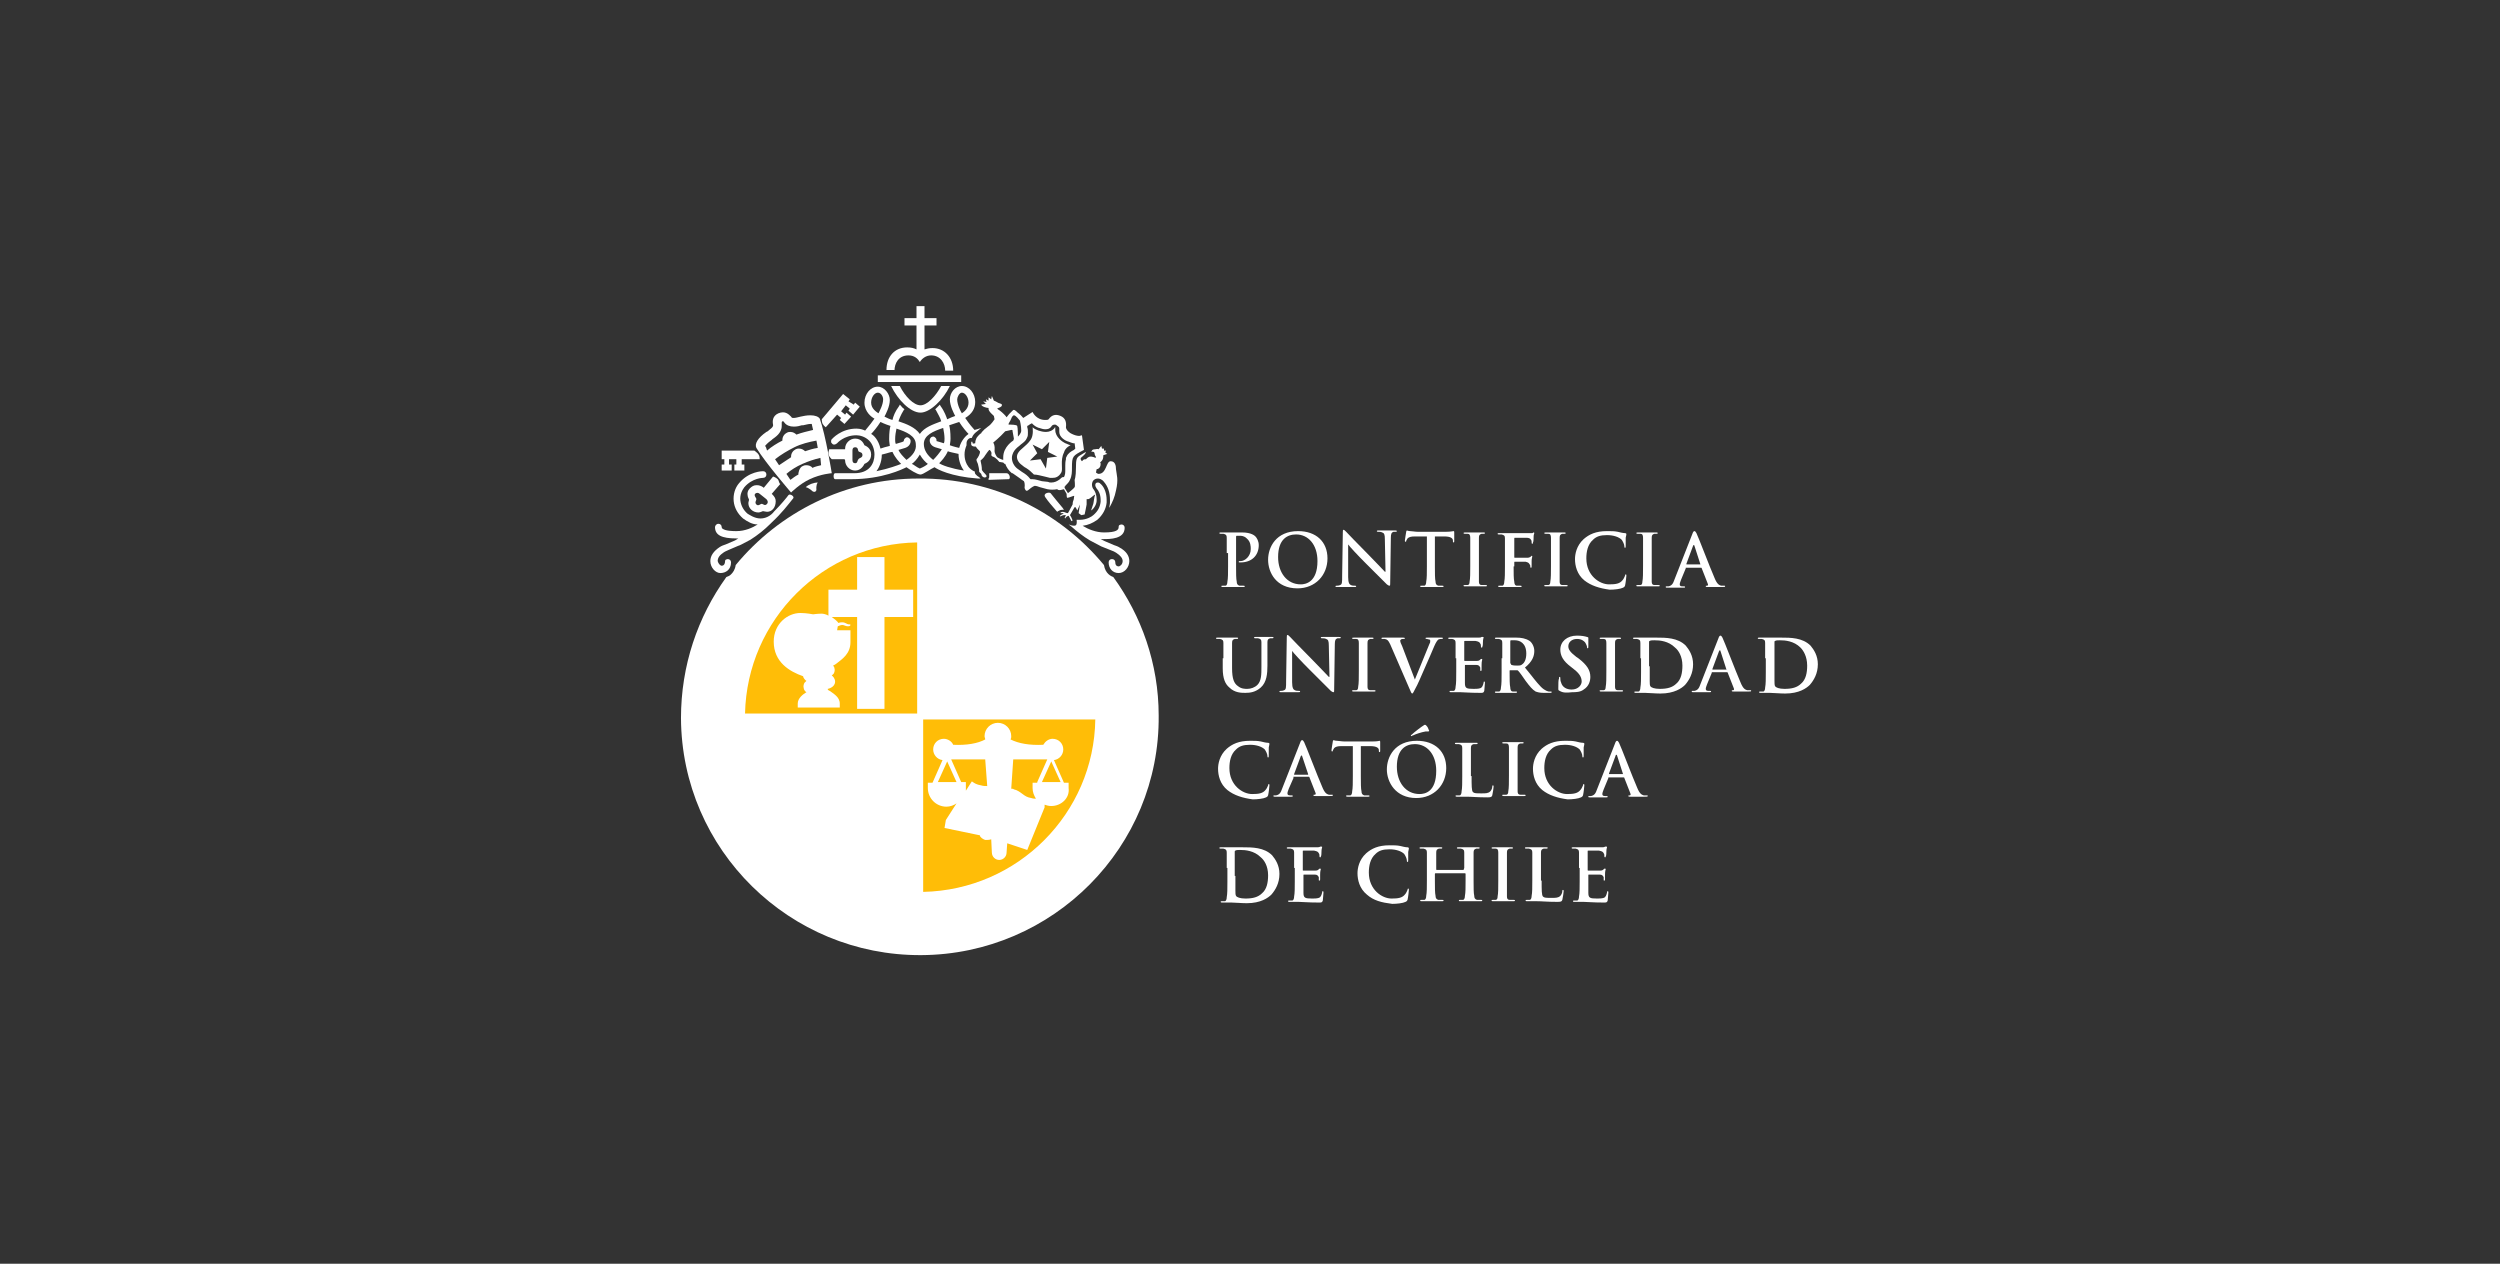 <svg width="1363" height="689" viewBox="0 0 1363 689" fill="none" xmlns="http://www.w3.org/2000/svg">
<rect x="0" y="0" width="1363" height="689" fill="#333333" stroke="none"/>
<g clip-path="url(#clip0_2836_1298)">
<path d="M668.815 301.541C668.815 295.371 668.815 294.282 668.815 293.194C668.815 291.742 668.451 291.379 666.996 291.016C666.632 291.016 665.905 291.016 665.541 291.016C665.177 291.016 664.813 291.016 664.813 290.653C664.813 290.291 665.177 290.291 665.541 290.291C667.723 290.291 670.27 290.291 671.361 290.291C672.816 290.291 675.362 290.291 677.181 290.291C682.273 290.291 684.092 292.105 684.456 292.468C685.183 293.194 686.274 295.008 686.274 297.186C686.274 302.992 682.273 306.621 676.453 306.621C676.089 306.621 675.726 306.621 675.726 306.621C675.362 306.621 675.362 306.621 675.362 306.258C675.362 305.895 675.726 305.895 676.453 305.895C678.636 305.895 681.909 303.355 681.909 299.363C681.909 297.911 681.909 295.371 679.727 293.557C678.272 292.105 676.817 292.105 675.726 292.105C674.998 292.105 674.635 292.105 674.271 292.105C673.907 292.105 673.907 292.468 673.907 292.831V308.799C673.907 312.428 673.907 315.694 674.271 317.145C674.271 318.234 674.635 318.96 675.726 319.323C676.453 319.323 677.181 319.323 677.908 319.323C678.272 319.323 678.636 319.323 678.636 319.686C678.636 320.049 678.272 320.049 677.908 320.049C675.362 320.049 672.816 320.049 671.725 320.049C670.633 320.049 668.451 320.049 666.632 320.049C666.268 320.049 665.905 320.049 665.905 319.686C665.905 319.323 665.905 319.323 666.632 319.323C667.36 319.323 667.723 319.323 668.087 319.323C668.815 319.323 669.178 318.234 669.178 317.145C669.542 315.331 669.542 312.428 669.542 308.799V301.541H668.815Z" fill="white"/>
<path d="M691.367 305.169C691.367 298.274 695.732 289.564 707.736 289.564C717.557 289.564 723.74 295.371 723.74 304.443C723.74 313.516 717.193 320.774 707.372 320.774C695.732 320.774 691.367 312.064 691.367 305.169ZM718.284 305.895C718.284 296.823 713.192 291.379 706.644 291.379C701.916 291.379 696.823 293.919 696.823 303.718C696.823 312.064 701.552 318.597 709.191 318.597C711.737 318.597 718.284 317.508 718.284 305.895Z" fill="white"/>
<path d="M735.016 314.605C735.016 317.871 735.743 318.597 736.471 318.96C737.198 319.323 737.926 319.323 738.653 319.323C739.017 319.323 739.38 319.323 739.38 319.686C739.38 320.049 739.017 320.049 738.289 320.049C735.743 320.049 734.288 320.049 733.197 320.049C732.833 320.049 731.014 320.049 728.832 320.049C728.468 320.049 728.104 320.049 728.104 319.686C728.104 319.323 728.468 319.323 728.832 319.323C729.196 319.323 729.923 319.323 730.651 318.96C731.742 318.597 731.742 317.508 731.742 313.879L732.106 290.29C732.106 289.565 732.106 288.839 732.469 288.839C732.833 288.839 733.197 289.202 733.924 289.928C734.288 290.29 740.472 296.823 746.292 302.629C748.838 305.17 754.294 310.976 755.021 311.702H755.385L755.021 293.92C755.021 291.379 754.658 290.653 753.566 290.29C752.839 289.928 752.111 289.928 751.384 289.928C751.02 289.928 750.656 289.928 750.656 289.565C750.656 289.202 751.02 289.202 751.748 289.202C753.93 289.202 755.749 289.202 756.476 289.202C756.84 289.202 758.295 289.202 760.478 289.202C760.841 289.202 761.569 289.202 761.569 289.565C761.569 289.928 761.205 289.928 760.841 289.928C760.478 289.928 760.114 289.928 759.75 289.928C758.659 290.29 758.295 291.016 758.295 293.194L757.931 318.234C757.931 318.96 757.931 319.323 757.568 319.323C757.204 319.323 756.476 318.96 756.113 318.597C753.566 316.057 748.474 310.976 744.473 306.984C740.108 302.629 735.743 297.911 735.016 296.823V314.605Z" fill="white"/>
<path d="M777.211 292.468H771.391C769.208 292.468 768.117 292.831 767.39 293.557C767.026 294.282 766.662 294.645 766.662 295.008C766.662 295.371 766.298 295.371 766.298 295.371C765.935 295.371 765.935 295.008 765.935 294.645C765.935 293.919 766.662 290.29 766.662 289.927C766.662 289.565 767.026 289.202 767.026 289.202C767.39 289.202 767.753 289.565 768.844 289.565C769.936 289.565 771.391 289.927 772.846 289.927H788.487C791.033 289.927 792.124 289.565 792.488 289.565C792.851 289.565 792.851 289.927 792.851 290.29C792.851 291.016 792.851 293.919 792.851 295.008C792.851 295.371 792.851 295.734 792.488 295.734C792.124 295.734 792.124 295.371 792.124 295.008V294.645C792.124 293.556 791.033 292.468 787.395 292.468H782.303V308.798C782.303 312.427 782.303 315.694 782.667 317.145C782.667 318.234 783.03 318.96 784.122 319.323C784.849 319.323 785.577 319.323 786.304 319.323C786.668 319.323 787.032 319.323 787.032 319.686C787.032 320.048 786.668 320.048 786.304 320.048C783.758 320.048 781.212 320.048 780.121 320.048C779.029 320.048 776.847 320.048 775.028 320.048C774.664 320.048 774.301 320.048 774.301 319.686C774.301 319.323 774.301 319.323 775.028 319.323C775.756 319.323 776.119 319.323 776.483 319.323C777.211 319.323 777.574 318.234 777.574 317.145C777.938 315.331 777.938 312.427 777.938 308.798V292.468H777.211Z" fill="white"/>
<path d="M801.581 301.541C801.581 295.371 801.581 294.282 801.581 293.194C801.581 291.742 801.217 291.016 800.126 291.016C799.762 291.016 799.035 291.016 798.671 291.016C798.307 291.016 797.943 291.016 797.943 290.653C797.943 290.291 798.307 290.291 799.035 290.291C800.49 290.291 803.036 290.291 804.127 290.291C805.218 290.291 807.401 290.291 808.856 290.291C809.219 290.291 809.583 290.291 809.583 290.653C809.583 291.016 809.219 291.016 808.856 291.016C808.492 291.016 808.128 291.016 807.764 291.016C806.673 291.379 806.309 291.742 806.309 293.194C806.309 294.282 806.309 295.734 806.309 301.541V308.436C806.309 312.428 806.309 315.331 806.309 317.145C806.309 318.234 806.673 318.96 807.764 318.96C808.492 318.96 809.219 318.96 809.947 318.96C810.311 318.96 810.674 318.96 810.674 319.323C810.674 319.686 810.311 319.686 809.947 319.686C807.401 319.686 804.854 319.686 803.763 319.686C802.672 319.686 800.49 319.686 798.671 319.686C798.307 319.686 797.943 319.686 797.943 319.323C797.943 318.96 797.943 318.96 798.671 318.96C799.398 318.96 799.762 318.96 800.126 318.96C800.853 318.96 801.217 318.234 801.217 317.145C801.581 315.331 801.581 312.428 801.581 308.436V301.541Z" fill="white"/>
<path d="M825.224 308.799C825.224 312.428 825.224 315.694 825.588 317.145C825.588 318.234 825.951 319.323 827.043 319.323C827.77 319.323 828.498 319.323 828.861 319.323C829.225 319.323 829.589 319.323 829.589 319.686C829.589 320.049 829.225 320.049 828.861 320.049C826.315 320.049 823.769 320.049 822.678 320.049C821.587 320.049 819.04 320.049 817.585 320.049C816.858 320.049 816.858 320.049 816.858 319.686C816.858 319.323 816.858 319.323 817.585 319.323C818.313 319.323 818.677 319.323 819.04 319.323C819.768 319.323 820.132 318.234 820.132 317.145C820.495 315.331 820.495 312.428 820.495 308.799V301.903C820.495 295.734 820.495 294.645 820.495 293.557C820.495 292.105 820.132 291.742 818.677 291.379C818.313 291.379 817.585 291.379 817.222 291.379C816.858 291.379 816.494 291.379 816.494 291.016C816.494 290.653 816.858 290.653 817.585 290.653C819.768 290.653 822.314 290.653 823.405 290.653C824.86 290.653 832.863 290.653 833.954 290.653C834.681 290.653 835.045 290.653 835.409 290.653C835.772 290.653 835.772 290.291 836.136 290.291C836.136 290.291 836.5 290.291 836.5 290.653C836.5 291.016 836.136 291.379 836.136 292.468C836.136 292.831 836.136 295.371 835.772 295.734C835.772 296.097 835.772 296.46 835.409 296.46C835.045 296.46 835.045 296.097 835.045 295.734C835.045 295.371 835.045 294.645 834.681 294.282C834.317 293.557 833.59 293.194 832.135 293.194H825.951C825.588 293.194 825.588 293.194 825.588 293.92V303.718C825.588 304.081 825.588 304.081 825.951 304.081H831.044C831.771 304.081 832.135 304.081 832.863 304.081C833.59 304.081 834.317 303.718 834.681 303.355C835.045 302.992 835.045 302.992 835.045 302.992C835.045 302.992 835.409 302.992 835.409 303.355C835.409 303.718 835.045 304.444 835.045 305.895C835.045 306.621 835.045 308.436 835.045 308.799C835.045 309.162 835.045 309.524 834.681 309.524C834.317 309.524 834.317 309.162 834.317 308.799C834.317 308.436 834.318 308.073 833.954 307.71C833.59 306.984 833.226 306.621 831.771 306.258C830.68 306.258 826.679 306.258 825.951 306.258C825.588 306.258 825.588 306.258 825.588 306.621V308.799H825.224Z" fill="white"/>
<path d="M845.593 301.541C845.593 295.371 845.593 294.282 845.593 293.194C845.593 291.742 845.23 291.016 844.138 291.016C843.775 291.016 843.047 291.016 842.684 291.016C842.32 291.016 841.956 291.016 841.956 290.653C841.956 290.291 842.32 290.291 843.047 290.291C844.502 290.291 847.048 290.291 848.14 290.291C849.231 290.291 851.413 290.291 852.868 290.291C853.232 290.291 853.596 290.291 853.596 290.653C853.596 291.016 853.232 291.016 852.868 291.016C852.505 291.016 852.141 291.016 851.777 291.016C850.686 291.379 850.322 291.742 850.322 293.194C850.322 294.282 850.322 295.734 850.322 301.541V308.436C850.322 312.428 850.322 315.331 850.322 317.145C850.322 318.234 850.686 318.96 851.777 318.96C852.505 318.96 853.232 318.96 853.96 318.96C854.323 318.96 854.687 318.96 854.687 319.323C854.687 319.686 854.323 319.686 853.96 319.686C851.413 319.686 848.867 319.686 847.776 319.686C846.685 319.686 844.502 319.686 842.684 319.686C842.32 319.686 841.956 319.686 841.956 319.323C841.956 318.96 841.956 318.96 842.684 318.96C843.411 318.96 843.775 318.96 844.138 318.96C844.866 318.96 845.23 318.234 845.23 317.145C845.593 315.331 845.593 312.428 845.593 308.436V301.541Z" fill="white"/>
<path d="M863.781 316.419C859.78 313.153 858.688 308.435 858.688 304.806C858.688 302.266 859.416 297.548 863.417 293.919C866.327 291.379 869.964 289.564 876.148 289.564C878.694 289.564 880.149 289.564 881.968 289.927C883.423 290.29 884.878 290.653 885.969 290.653C886.333 290.653 886.697 291.016 886.697 291.016C886.697 291.379 886.697 291.742 886.333 293.193C886.333 294.645 886.333 296.823 886.333 297.548C886.333 298.274 886.333 298.637 885.969 298.637C885.605 298.637 885.605 298.274 885.605 297.911C885.605 296.823 884.878 295.371 884.15 294.282C882.695 292.831 879.786 291.742 876.148 291.742C872.511 291.742 870.328 292.468 868.51 294.282C865.6 296.823 864.872 300.814 864.872 304.443C864.872 313.879 872.147 318.597 877.239 318.597C880.877 318.597 883.059 318.234 884.514 316.419C885.242 315.693 885.605 314.605 885.969 313.879C885.969 313.153 886.333 313.153 886.333 313.153C886.697 313.153 886.697 313.516 886.697 313.879C886.697 314.242 886.333 317.871 885.969 319.323C885.605 320.048 885.605 320.048 884.878 320.411C883.423 321.137 880.149 321.5 877.603 321.5C872.147 320.774 867.418 319.323 863.781 316.419Z" fill="white"/>
<path d="M895.79 301.541C895.79 295.371 895.79 294.282 895.79 293.194C895.79 291.742 895.426 291.016 894.335 291.016C893.971 291.016 893.244 291.016 892.88 291.016C892.516 291.016 892.152 291.016 892.152 290.653C892.152 290.291 892.516 290.291 893.244 290.291C894.698 290.291 897.245 290.291 898.336 290.291C899.427 290.291 901.61 290.291 903.065 290.291C903.428 290.291 903.792 290.291 903.792 290.653C903.792 291.016 903.428 291.016 903.065 291.016C902.701 291.016 902.337 291.016 901.973 291.016C900.882 291.379 900.518 291.742 900.518 293.194C900.518 294.282 900.518 295.734 900.518 301.541V308.436C900.518 312.428 900.518 315.331 900.518 317.145C900.518 318.234 900.882 318.96 901.973 318.96C902.701 318.96 903.428 318.96 904.156 318.96C904.52 318.96 904.883 318.96 904.883 319.323C904.883 319.686 904.52 319.686 904.156 319.686C901.61 319.686 899.063 319.686 897.972 319.686C896.881 319.686 894.699 319.686 892.88 319.686C892.516 319.686 892.152 319.686 892.152 319.323C892.152 318.96 892.152 318.96 892.88 318.96C893.607 318.96 893.971 318.96 894.335 318.96C895.062 318.96 895.426 318.234 895.426 317.145C895.79 315.331 895.79 312.428 895.79 308.436V301.541Z" fill="white"/>
<path d="M919.069 309.887C918.706 309.887 918.706 309.887 919.069 309.887L916.523 316.056C916.16 317.145 915.796 317.871 915.796 318.597C915.796 319.323 916.16 319.685 917.251 319.685H917.978C918.342 319.685 918.706 319.685 918.706 320.048C918.706 320.411 918.342 320.411 917.978 320.411C916.523 320.411 915.068 320.411 913.613 320.411C913.25 320.411 911.067 320.411 908.885 320.411C908.521 320.411 908.157 320.411 908.157 320.048C908.157 319.685 908.157 319.685 908.521 319.685C908.885 319.685 909.612 319.685 909.612 319.685C911.431 319.323 912.158 318.234 912.886 316.056L922.707 291.016C923.071 289.927 923.434 289.564 923.798 289.564C924.162 289.564 924.526 289.927 924.889 290.653C925.981 292.831 932.164 309.161 934.71 314.968C936.165 318.597 937.257 318.96 938.348 319.323C939.075 319.323 939.439 319.323 940.167 319.323C940.53 319.323 940.53 319.323 940.53 319.685C940.53 320.048 940.167 320.048 938.712 320.048C937.257 320.048 934.347 320.048 931.073 320.048C930.346 320.048 929.982 320.048 929.982 319.685C929.982 319.323 929.982 319.323 930.709 319.323C931.073 319.323 931.437 318.96 931.073 318.234L927.799 309.887C927.799 309.524 927.436 309.524 927.436 309.524H919.069V309.887ZM927.072 307.71C927.436 307.71 927.436 307.71 927.072 307.71L923.798 297.548C923.798 297.548 923.798 297.185 923.434 297.185C923.071 297.185 923.071 297.548 923.071 297.548L919.433 307.347V307.71H927.072Z" fill="white"/>
<path d="M666.996 358.879C666.996 352.71 666.996 351.621 666.996 350.532C666.996 349.081 666.633 348.718 665.178 348.355C664.814 348.355 664.086 348.355 663.723 348.355C663.359 348.355 662.995 348.355 662.995 347.992C662.995 347.629 663.359 347.629 663.723 347.629C665.905 347.629 668.451 347.629 669.542 347.629C670.634 347.629 673.18 347.629 674.271 347.629C674.999 347.629 674.999 347.629 674.999 347.992C674.999 348.355 674.635 348.355 674.271 348.355C673.907 348.355 673.544 348.355 673.18 348.355C672.089 348.718 671.725 349.081 671.725 350.532C671.725 351.621 671.725 353.073 671.725 358.879V364.323C671.725 370.129 672.816 372.669 674.999 374.121C676.817 375.573 678.636 375.573 680.091 375.573C681.91 375.573 684.092 374.847 685.547 373.395C687.73 371.218 687.73 367.589 687.73 363.597V358.516C687.73 352.347 687.73 351.258 687.73 350.169C687.73 348.718 687.366 348.355 685.911 347.992C685.547 347.992 684.82 347.992 684.456 347.992C684.092 347.992 683.728 347.992 683.728 347.629C683.728 347.266 684.092 347.266 684.456 347.266C686.638 347.266 688.821 347.266 689.185 347.266C689.548 347.266 692.094 347.266 693.549 347.266C694.277 347.266 694.277 347.266 694.277 347.629C694.277 347.992 693.913 347.992 693.549 347.992C693.186 347.992 692.822 347.992 692.458 347.992C691.367 348.355 691.003 348.718 691.003 350.169C691.003 351.258 691.003 352.71 691.003 358.516V362.871C691.003 367.226 690.64 371.944 687.366 374.847C684.456 377.387 681.546 377.75 679 377.75C676.817 377.75 673.18 377.75 670.27 374.847C668.088 373.032 666.633 370.129 666.633 364.323V358.879H666.996Z" fill="white"/>
<path d="M704.462 371.944C704.462 375.21 705.189 375.936 705.917 376.299C706.644 376.662 707.372 376.662 708.099 376.662C708.463 376.662 708.827 376.662 708.827 377.025C708.827 377.387 708.463 377.387 707.736 377.387C705.189 377.387 703.734 377.387 702.643 377.387C702.279 377.387 700.461 377.387 698.278 377.387C697.915 377.387 697.551 377.387 697.551 377.025C697.551 376.662 697.915 376.662 698.278 376.662C698.642 376.662 699.37 376.662 700.097 376.299C701.188 375.936 701.188 374.847 701.188 371.218L701.552 347.629C701.552 346.904 701.552 346.178 701.916 346.178C702.279 346.178 702.643 346.541 703.371 347.266C703.734 347.629 709.918 354.162 715.738 359.968C718.284 362.508 723.74 368.315 724.468 369.041H724.831L724.468 351.984C724.468 349.444 724.104 348.718 723.013 348.355C722.285 347.992 721.558 347.992 720.83 347.992C720.467 347.992 720.103 347.992 720.103 347.629C720.103 347.266 720.467 347.266 721.194 347.266C723.376 347.266 725.195 347.266 725.923 347.266C726.286 347.266 727.741 347.266 729.924 347.266C730.288 347.266 731.015 347.266 731.015 347.629C731.015 347.992 730.651 347.992 730.288 347.992C729.924 347.992 729.56 347.992 729.196 347.992C728.105 348.355 727.741 349.081 727.741 351.258L727.378 376.299C727.378 377.025 727.378 377.387 727.014 377.387C726.65 377.387 725.923 377.025 725.559 376.662C723.013 374.121 717.92 369.041 713.919 365.049C709.554 360.694 705.189 355.976 704.462 354.887V371.944Z" fill="white"/>
<path d="M740.836 358.879C740.836 352.71 740.836 351.621 740.836 350.533C740.836 349.081 740.472 348.355 739.381 348.355C739.017 348.355 738.289 348.355 737.926 348.355C737.562 348.355 737.198 348.355 737.198 347.992C737.198 347.629 737.562 347.629 738.289 347.629C739.744 347.629 742.291 347.629 743.382 347.629C744.473 347.629 746.656 347.629 748.111 347.629C748.474 347.629 748.838 347.629 748.838 347.992C748.838 348.355 748.474 348.355 748.111 348.355C747.747 348.355 747.383 348.355 747.019 348.355C745.928 348.718 745.564 349.081 745.564 350.533C745.564 351.621 745.564 353.073 745.564 358.879V365.775C745.564 369.766 745.564 372.67 745.564 374.484C745.564 375.573 745.928 376.299 747.019 376.299C747.747 376.299 748.474 376.299 749.202 376.299C749.565 376.299 749.929 376.299 749.929 376.662C749.929 377.025 749.565 377.025 749.202 377.025C746.656 377.025 744.109 377.025 743.018 377.025C741.927 377.025 739.744 377.025 737.926 377.025C737.562 377.025 737.198 377.025 737.198 376.662C737.198 376.299 737.198 376.299 737.926 376.299C738.653 376.299 739.017 376.299 739.381 376.299C740.108 376.299 740.472 375.573 740.472 374.484C740.836 372.67 740.836 369.766 740.836 365.775V358.879Z" fill="white"/>
<path d="M757.932 351.258C756.841 349.081 756.477 348.718 755.022 348.355C754.294 348.355 753.931 348.355 753.567 348.355C753.203 348.355 753.203 348.355 753.203 347.992C753.203 347.629 753.567 347.629 754.294 347.629C756.477 347.629 758.659 347.629 760.114 347.629C761.205 347.629 763.024 347.629 764.843 347.629C765.207 347.629 765.934 347.629 765.934 347.992C765.934 348.355 765.57 348.355 765.207 348.355C764.479 348.355 764.115 348.355 763.752 348.718C763.388 349.081 763.388 349.081 763.388 349.444C763.388 349.807 763.752 350.896 764.479 352.347L771.39 370.492C773.209 366.137 778.301 353.436 779.393 350.896C779.756 350.533 779.756 349.807 779.756 349.444C779.756 349.081 779.756 348.718 779.393 348.718C779.029 348.718 778.301 348.355 777.938 348.355C777.574 348.355 777.21 348.355 777.21 347.992C777.21 347.629 777.574 347.629 778.301 347.629C780.12 347.629 781.939 347.629 782.302 347.629C783.03 347.629 784.849 347.629 785.94 347.629C786.304 347.629 786.667 347.629 786.667 347.992C786.667 348.355 786.304 348.355 785.94 348.355C785.576 348.355 784.849 348.355 784.121 348.718C783.757 349.081 783.03 349.807 781.939 352.347C780.484 355.976 779.393 358.154 777.21 363.234C774.664 369.041 772.845 373.396 771.754 375.21C770.663 377.387 770.299 378.113 769.935 378.113C769.572 378.113 769.208 377.387 768.48 375.573L757.932 351.258Z" fill="white"/>
<path d="M793.578 358.879C793.578 352.71 793.578 351.621 793.578 350.532C793.578 349.081 793.215 348.718 791.76 348.355C791.396 348.355 790.668 348.355 790.305 348.355C789.941 348.355 789.577 348.355 789.577 347.992C789.577 347.629 789.941 347.629 790.305 347.629C792.487 347.629 795.033 347.629 796.124 347.629C797.216 347.629 805.218 347.629 805.946 347.629C806.673 347.629 807.401 347.629 807.764 347.266C808.128 347.266 808.128 347.266 808.492 347.266C808.855 347.266 808.855 347.266 808.855 347.629C808.855 347.992 808.492 348.355 808.492 350.169C808.492 350.532 808.492 352.347 808.128 352.71C808.128 353.073 808.128 353.073 807.764 353.073C807.401 353.073 807.401 352.71 807.401 352.347C807.401 351.984 807.4 351.258 807.037 350.895C806.673 350.169 806.309 349.806 804.491 349.444C803.763 349.444 799.762 349.444 798.671 349.444C798.307 349.444 798.307 349.444 798.307 349.806V359.968C798.307 360.331 798.307 360.331 798.671 360.331C799.398 360.331 804.127 360.331 805.218 360.331C806.309 360.331 806.673 359.968 807.037 359.605C807.4 359.242 807.401 359.242 807.764 359.242C807.764 359.242 808.128 359.242 808.128 359.605C808.128 359.968 807.764 360.331 807.764 362.508C807.764 363.234 807.764 365.048 807.764 365.048C807.764 365.411 807.764 365.774 807.401 365.774C807.037 365.774 807.037 365.774 807.037 365.411C807.037 365.048 807.037 364.323 807.037 363.96C806.673 363.234 806.309 362.508 804.854 362.508C804.127 362.508 800.126 362.508 799.034 362.508C798.671 362.508 798.671 362.508 798.671 362.871V366.137C798.671 367.589 798.671 371.218 798.671 372.306C798.671 375.21 799.398 375.573 803.399 375.573C804.491 375.573 805.946 375.573 807.037 375.21C808.128 374.847 808.492 373.758 808.855 372.306C808.855 371.944 808.855 371.581 809.219 371.581C809.583 371.581 809.583 371.944 809.583 372.306C809.583 373.395 809.219 375.935 809.219 376.661C808.855 377.75 808.492 377.75 807.037 377.75C800.853 377.75 798.307 377.387 796.124 377.387C795.033 377.387 792.851 377.387 791.032 377.387C790.668 377.387 790.305 377.387 790.305 377.024C790.305 376.661 790.305 376.661 791.032 376.661C791.76 376.661 792.123 376.661 792.487 376.661C793.215 376.661 793.578 375.573 793.578 374.484C793.942 372.669 793.942 369.766 793.942 366.137V358.879H793.578Z" fill="white"/>
<path d="M819.04 358.879C819.04 352.71 819.04 351.621 819.04 350.533C819.04 349.081 818.676 348.718 817.222 348.355C816.858 348.355 816.13 348.355 815.767 348.355C815.403 348.355 815.039 348.355 815.039 347.992C815.039 347.629 815.403 347.629 815.767 347.629C817.949 347.629 820.495 347.629 821.223 347.629C822.678 347.629 825.588 347.629 826.679 347.629C829.225 347.629 831.771 347.992 833.954 349.444C835.045 350.17 836.5 352.347 836.5 354.887C836.5 357.791 835.409 360.694 831.407 363.96C835.045 368.315 837.591 371.944 840.137 374.484C842.32 376.662 844.138 377.025 844.502 377.025C844.866 377.025 845.23 377.025 845.593 377.025C845.957 377.025 845.957 377.025 845.957 377.387C845.957 377.75 845.593 377.75 845.23 377.75H841.592C839.41 377.75 838.319 377.387 837.227 377.025C835.409 375.936 833.954 374.121 831.771 371.218C830.316 369.041 828.498 366.5 827.77 365.775C827.406 365.412 827.406 365.412 827.043 365.412H823.405C823.041 365.412 823.041 365.412 823.041 365.775V366.5C823.041 370.129 823.041 373.396 823.405 374.847C823.405 375.936 823.769 377.025 824.86 377.025C825.588 377.025 826.315 377.025 826.679 377.025C827.043 377.025 827.043 377.025 827.043 377.387C827.043 377.75 826.679 377.75 826.315 377.75C824.133 377.75 821.223 377.75 820.495 377.75C819.768 377.75 817.222 377.75 815.767 377.75C815.403 377.75 815.039 377.75 815.039 377.387C815.039 377.025 815.039 377.025 815.767 377.025C816.494 377.025 816.858 377.025 817.222 377.025C817.949 377.025 818.313 375.936 818.313 374.847C818.676 373.033 818.676 370.129 818.676 366.5V358.879H819.04ZM823.769 361.783C823.769 362.146 823.769 362.508 824.133 362.508C824.86 362.871 826.315 362.871 827.043 362.871C828.497 362.871 829.225 362.871 829.952 362.146C831.044 361.42 832.135 359.605 832.135 356.339C832.135 350.533 828.498 349.081 825.951 349.081C824.86 349.081 824.133 349.081 823.769 349.081C823.405 349.081 823.405 349.444 823.405 349.807V361.783H823.769Z" fill="white"/>
<path d="M850.322 376.661C849.595 376.299 849.595 376.299 849.595 375.21C849.595 373.032 849.595 370.492 849.958 370.129C849.958 369.403 849.959 369.041 850.322 369.041C850.686 369.041 850.686 369.403 850.686 369.766C850.686 370.129 850.686 371.218 851.05 371.944C851.777 374.847 854.323 375.936 856.87 375.936C860.507 375.936 862.326 373.395 862.326 371.581C862.326 369.766 861.598 367.589 858.325 365.049L856.506 363.597C852.141 360.331 850.686 357.428 850.686 354.162C850.686 349.807 854.323 346.541 859.78 346.541C862.326 346.541 864.144 346.903 865.236 347.266C865.599 347.266 865.963 347.629 865.963 347.629C865.963 347.992 865.963 349.444 865.963 352.347C865.963 353.073 865.963 353.436 865.599 353.436C865.236 353.436 865.236 353.073 865.236 352.71C865.236 352.347 864.872 351.258 864.144 350.17C863.417 349.444 862.326 348.355 859.78 348.355C856.87 348.355 855.051 350.17 855.051 352.347C855.051 354.162 856.142 355.613 859.416 358.153L860.507 358.879C865.236 362.508 867.054 365.411 867.054 369.041C867.054 371.218 866.327 374.121 863.417 375.936C861.598 377.387 859.052 377.387 857.233 377.387C853.96 377.75 852.141 377.75 850.322 376.661Z" fill="white"/>
<path d="M875.784 358.879C875.784 352.71 875.784 351.621 875.784 350.533C875.784 349.081 875.42 348.355 874.329 348.355C873.965 348.355 873.238 348.355 872.874 348.355C872.51 348.355 872.146 348.355 872.146 347.992C872.146 347.629 872.51 347.629 873.238 347.629C874.693 347.629 877.239 347.629 878.33 347.629C879.421 347.629 881.604 347.629 883.059 347.629C883.422 347.629 883.786 347.629 883.786 347.992C883.786 348.355 883.422 348.355 883.059 348.355C882.695 348.355 882.331 348.355 881.968 348.355C880.876 348.718 880.513 349.081 880.513 350.533C880.513 351.621 880.513 353.073 880.513 358.879V365.775C880.513 369.766 880.513 372.67 880.513 374.484C880.513 375.573 880.876 376.299 881.968 376.299C882.695 376.299 883.422 376.299 884.15 376.299C884.514 376.299 884.877 376.299 884.877 376.662C884.877 377.025 884.514 377.025 884.15 377.025C881.604 377.025 879.058 377.025 877.966 377.025C876.875 377.025 874.693 377.025 872.874 377.025C872.51 377.025 872.146 377.025 872.146 376.662C872.146 376.299 872.146 376.299 872.874 376.299C873.601 376.299 873.965 376.299 874.329 376.299C875.056 376.299 875.42 375.573 875.42 374.484C875.784 372.67 875.784 369.766 875.784 365.775V358.879Z" fill="white"/>
<path d="M894.335 358.879C894.335 352.71 894.335 351.621 894.335 350.533C894.335 349.081 893.971 348.718 892.516 348.355C892.153 348.355 891.425 348.355 891.061 348.355C890.698 348.355 890.334 348.355 890.334 347.992C890.334 347.629 890.698 347.629 891.061 347.629C893.244 347.629 895.79 347.629 896.881 347.629C897.973 347.629 900.519 347.629 903.065 347.629C908.157 347.629 914.705 347.629 919.07 351.984C920.888 354.162 923.071 357.428 923.071 362.146C923.071 367.226 920.888 370.855 918.706 373.396C916.887 375.21 912.886 378.113 905.247 378.113C902.337 378.113 898.7 377.75 896.881 377.75C895.79 377.75 893.608 377.75 891.789 377.75C891.425 377.75 891.061 377.75 891.061 377.387C891.061 377.025 891.061 377.025 891.789 377.025C892.516 377.025 892.88 377.025 893.244 377.025C893.971 377.025 894.335 375.936 894.335 374.847C894.699 373.033 894.699 370.129 894.699 366.5V358.879H894.335ZM899.428 363.234C899.428 367.589 899.428 370.492 899.428 371.218C899.428 372.307 899.428 373.758 899.791 374.121C900.155 374.847 901.974 375.573 904.884 375.573C908.885 375.573 911.795 374.847 913.977 372.67C916.523 370.492 917.251 366.863 917.251 362.871C917.251 357.791 915.068 354.525 913.25 353.073C909.612 349.444 904.884 349.081 901.974 349.081C901.246 349.081 899.791 349.081 899.428 349.444C899.064 349.444 899.064 349.807 899.064 350.17C899.064 351.621 899.064 354.887 899.064 358.154V363.234H899.428Z" fill="white"/>
<path d="M933.255 366.863C932.891 366.863 932.891 366.863 933.255 366.863L930.709 373.032C930.345 374.121 929.981 374.847 929.981 375.573C929.981 376.299 930.345 376.661 931.436 376.661H932.164C932.528 376.661 932.891 376.662 932.891 377.024C932.891 377.387 932.528 377.387 932.164 377.387C931.073 377.387 929.254 377.387 927.799 377.387C927.435 377.387 925.253 377.387 923.07 377.387C922.707 377.387 922.343 377.387 922.343 377.024C922.343 376.662 922.343 376.661 922.707 376.661C923.07 376.661 923.798 376.661 923.798 376.661C925.616 376.299 926.344 375.21 927.071 373.032L936.892 347.992C937.256 346.903 937.62 346.541 937.984 346.541C938.347 346.541 938.711 346.903 939.075 347.629C940.166 349.807 946.35 366.137 948.896 371.944C950.351 375.573 951.442 375.936 952.533 376.299C953.261 376.299 953.625 376.299 954.352 376.299C954.716 376.299 954.716 376.299 954.716 376.661C954.716 377.024 954.352 377.024 952.897 377.024C951.442 377.024 948.532 377.024 945.259 377.024C944.531 377.024 944.167 377.024 944.167 376.661C944.167 376.299 944.167 376.299 944.895 376.299C945.259 376.299 945.622 375.936 945.259 375.21L941.985 366.863C941.985 366.5 941.621 366.5 941.621 366.5H933.255V366.863ZM941.257 365.049C941.621 365.049 941.621 364.686 941.257 365.049L937.984 354.887C937.984 354.887 937.984 354.524 937.62 354.524L937.256 354.887L933.619 364.686V365.049H941.257Z" fill="white"/>
<path d="M962.355 358.879C962.355 352.71 962.355 351.621 962.355 350.533C962.355 349.081 961.991 348.718 960.536 348.355C960.172 348.355 959.445 348.355 959.081 348.355C958.717 348.355 958.354 348.355 958.354 347.992C958.354 347.629 958.717 347.629 959.081 347.629C961.263 347.629 963.81 347.629 964.901 347.629C965.992 347.629 968.538 347.629 971.084 347.629C976.177 347.629 982.724 347.629 987.089 351.984C988.908 354.162 991.09 357.428 991.09 362.146C991.09 367.226 988.908 370.855 986.725 373.396C984.907 375.21 980.905 378.113 973.267 378.113C970.357 378.113 966.72 377.75 964.901 377.75C963.81 377.75 961.627 377.75 959.808 377.75C959.445 377.75 959.081 377.75 959.081 377.387C959.081 377.025 959.081 377.025 959.808 377.025C960.536 377.025 960.9 377.025 961.263 377.025C961.991 377.025 962.355 375.936 962.355 374.847C962.718 373.033 962.718 370.129 962.718 366.5V358.879H962.355ZM967.447 363.234C967.447 367.589 967.447 370.492 967.447 371.218C967.447 372.307 967.447 373.758 967.811 374.121C968.175 374.847 969.993 375.573 972.903 375.573C976.904 375.573 979.814 374.847 981.997 372.67C984.543 370.492 985.27 366.863 985.27 362.871C985.27 357.791 983.088 354.525 981.633 353.073C977.996 349.444 973.267 349.081 970.357 349.081C969.63 349.081 968.175 349.081 967.811 349.444C967.447 349.444 967.447 349.807 967.447 350.17C967.447 351.621 967.447 354.887 967.447 358.154V363.234Z" fill="white"/>
<path d="M669.178 430.734C665.177 427.468 664.086 422.75 664.086 419.121C664.086 416.581 664.813 411.863 668.815 408.234C671.725 405.694 675.362 403.879 681.546 403.879C684.092 403.879 685.547 403.879 687.365 404.242C688.82 404.605 690.275 404.968 691.367 404.968C691.73 404.968 692.094 405.331 692.094 405.331C692.094 405.694 692.094 406.057 691.73 407.508C691.73 408.96 691.73 411.137 691.73 411.863C691.73 412.589 691.73 412.952 691.367 412.952C691.003 412.952 691.003 412.589 691.003 412.226C691.003 411.137 690.275 409.686 689.548 408.597C688.093 407.146 685.183 406.057 681.546 406.057C677.908 406.057 675.726 406.783 673.907 408.597C670.997 411.137 670.27 415.129 670.27 418.758C670.27 428.194 677.544 432.912 682.637 432.912C686.274 432.912 688.457 432.549 689.912 430.734C690.639 430.008 691.003 428.92 691.367 428.194C691.367 427.468 691.73 427.468 691.73 427.468C692.094 427.468 692.094 427.831 692.094 428.194C692.094 428.557 691.73 432.186 691.367 433.637C691.003 434.363 691.003 434.363 690.275 434.726C688.82 435.452 685.547 435.815 683.001 435.815C677.544 435.089 672.816 433.637 669.178 430.734Z" fill="white"/>
<path d="M705.19 424.202L702.643 430.008C702.28 431.097 701.916 431.823 701.916 432.548C701.916 433.274 702.28 433.637 703.371 433.637H704.098C704.462 433.637 704.826 433.637 704.826 434C704.826 434.363 704.462 434.363 704.098 434.363C703.007 434.363 701.188 434.363 699.733 434.363C699.37 434.363 697.187 434.363 695.005 434.363C694.641 434.363 694.277 434.363 694.277 434C694.277 433.637 694.277 433.637 694.641 433.637C695.005 433.637 695.732 433.637 695.732 433.637C697.551 433.274 698.279 432.185 699.006 430.008L708.827 404.968C709.191 403.879 709.555 403.516 709.918 403.516C710.282 403.516 710.646 403.879 711.009 404.605C712.101 406.782 718.284 423.113 720.831 428.919C722.285 432.548 723.377 432.911 724.468 433.274C725.195 433.274 725.559 433.274 726.287 433.274C726.65 433.274 726.65 433.274 726.65 433.637C726.65 434 726.287 434 724.832 434C723.377 434 720.467 434 717.193 434C716.466 434 716.102 434 716.102 433.637C716.102 433.274 716.102 433.274 716.829 433.274C717.193 433.274 717.557 432.911 717.193 432.185L713.919 423.839C713.919 423.476 713.556 423.476 713.556 423.476H705.19V424.202ZM713.192 422.024C713.556 422.024 713.556 422.024 713.192 422.024L709.918 412.226C709.918 412.226 709.918 411.863 709.555 411.863L709.191 412.226L705.553 422.024V422.387H713.192V422.024Z" fill="white"/>
<path d="M737.199 406.782H731.379C729.197 406.782 728.105 407.145 727.378 407.871C727.014 408.597 726.65 408.96 726.65 409.323C726.65 409.685 726.287 409.685 726.287 409.685C725.923 409.685 725.923 409.323 725.923 408.96C725.923 408.234 726.65 404.605 726.65 404.242C726.65 403.879 727.014 403.516 727.014 403.516C727.378 403.516 727.742 403.879 728.833 403.879C729.924 403.879 731.379 404.242 732.834 404.242H748.475C751.021 404.242 752.112 403.879 752.112 403.879C752.476 403.879 752.476 404.242 752.476 404.605C752.476 405.331 752.476 408.234 752.476 409.323C752.476 409.685 752.476 410.048 752.112 410.048C751.749 410.048 751.749 409.685 751.749 409.323V408.96C751.749 407.871 750.657 406.782 747.02 406.782H741.928V423.113C741.928 426.742 741.927 430.008 742.291 431.46C742.291 432.548 742.655 433.274 743.746 433.637C744.474 433.637 745.201 433.637 745.929 433.637C746.292 433.637 746.656 433.637 746.656 434C746.656 434.363 746.292 434.363 745.929 434.363C743.382 434.363 740.836 434.363 739.745 434.363C738.654 434.363 736.471 434.363 734.653 434.363C734.289 434.363 733.925 434.363 733.925 434C733.925 433.637 733.925 433.637 734.653 433.637C735.38 433.637 735.744 433.637 736.108 433.637C736.835 433.637 737.199 432.548 737.199 431.46C737.563 429.645 737.563 426.742 737.563 423.113V406.782H737.199Z" fill="white"/>
<path d="M756.113 419.484C756.113 412.589 760.478 403.879 772.482 403.879C782.303 403.879 788.486 409.686 788.486 418.758C788.486 427.831 781.939 435.089 772.118 435.089C760.842 435.089 756.113 426.379 756.113 419.484ZM783.03 420.21C783.03 411.137 777.938 405.694 771.39 405.694C766.662 405.694 761.569 408.234 761.569 418.032C761.569 426.379 766.298 432.911 773.937 432.911C776.847 432.911 783.03 431.823 783.03 420.21ZM779.029 398.073C779.393 398.436 779.029 398.798 778.665 398.798C778.302 398.798 777.938 398.798 777.21 398.798C775.028 399.161 771.754 400.25 770.299 400.976C769.935 400.976 769.572 401.339 769.572 401.339C769.572 401.339 769.208 401.339 769.208 400.976C769.208 400.976 769.208 400.613 769.572 400.613C771.027 399.161 775.392 395.895 776.119 395.532C776.483 395.169 776.847 395.169 776.847 395.169C777.21 395.169 777.21 395.169 777.574 395.532C778.302 396.258 778.665 396.984 779.029 398.073Z" fill="white"/>
<path d="M802.308 423.113C802.308 428.194 802.308 431.097 803.036 431.823C803.763 432.548 804.855 432.548 807.765 432.548C809.947 432.548 811.402 432.548 812.493 431.46C812.857 431.097 813.584 430.008 813.584 428.919C813.584 428.556 813.584 428.194 813.948 428.194C814.312 428.194 814.312 428.556 814.312 428.919C814.312 429.282 813.948 432.186 813.584 433.637C813.221 434.363 813.221 434.726 811.038 434.726C805.218 434.726 802.672 434.363 799.398 434.363C798.307 434.363 796.125 434.363 794.306 434.363C793.942 434.363 793.579 434.363 793.579 434C793.579 433.637 793.579 433.637 794.306 433.637C795.034 433.637 795.397 433.637 795.761 433.637C796.489 433.637 796.852 432.548 796.852 431.46C797.216 429.645 797.216 426.742 797.216 423.113V416.218C797.216 410.048 797.216 408.96 797.216 407.871C797.216 406.419 796.852 406.056 795.397 405.694C795.034 405.694 794.67 405.694 793.942 405.694C793.579 405.694 793.215 405.694 793.215 405.331C793.215 404.968 793.579 404.968 793.942 404.968C795.761 404.968 798.307 404.968 799.398 404.968C800.49 404.968 803.4 404.968 804.855 404.968C805.582 404.968 805.582 404.968 805.582 405.331C805.582 405.694 805.218 405.694 804.855 405.694C804.491 405.694 803.763 405.694 803.4 405.694C802.308 406.056 801.945 406.419 801.945 407.871C801.945 408.96 801.945 410.411 801.945 416.218V423.113H802.308Z" fill="white"/>
<path d="M822.677 415.855C822.677 409.686 822.677 408.597 822.677 407.508C822.677 406.057 822.314 405.331 821.222 405.331C820.859 405.331 820.131 405.331 819.768 405.331C819.404 405.331 819.04 405.331 819.04 404.968C819.04 404.605 819.404 404.605 820.131 404.605C821.586 404.605 824.132 404.605 825.224 404.605C826.315 404.605 828.497 404.605 829.952 404.605C830.316 404.605 830.68 404.605 830.68 404.968C830.68 405.331 830.316 405.331 829.952 405.331C829.589 405.331 829.225 405.331 828.861 405.331C827.77 405.694 827.406 406.057 827.406 407.508C827.406 408.597 827.406 410.049 827.406 415.855V422.75C827.406 426.742 827.406 429.645 827.406 431.46C827.406 432.549 827.77 433.274 828.861 433.274C829.589 433.274 830.316 433.274 831.044 433.274C831.407 433.274 831.771 433.274 831.771 433.637C831.771 434 831.407 434 831.044 434C828.497 434 825.951 434 824.86 434C823.769 434 821.586 434 819.768 434C819.404 434 819.04 434 819.04 433.637C819.04 433.274 819.04 433.274 819.768 433.274C820.495 433.274 820.859 433.274 821.222 433.274C821.95 433.274 822.314 432.549 822.314 431.46C822.677 429.645 822.677 426.742 822.677 422.75V415.855Z" fill="white"/>
<path d="M840.865 430.734C836.864 427.468 835.772 422.75 835.772 419.121C835.772 416.581 836.5 411.863 840.501 408.234C843.411 405.694 847.048 403.879 853.232 403.879C855.778 403.879 857.233 403.879 859.052 404.242C860.507 404.605 861.962 404.968 863.053 404.968C863.417 404.968 863.781 405.331 863.781 405.331C863.781 405.694 863.781 406.057 863.417 407.508C863.417 408.96 863.417 411.137 863.417 411.863C863.417 412.589 863.417 412.952 863.053 412.952C862.689 412.952 862.689 412.589 862.689 412.226C862.689 411.137 861.962 409.686 861.234 408.597C859.779 407.146 856.869 406.057 853.232 406.057C849.595 406.057 847.412 406.783 845.593 408.597C842.684 411.137 841.956 415.129 841.956 418.758C841.956 428.194 849.231 432.912 854.323 432.912C857.961 432.912 860.143 432.549 861.598 430.734C862.326 430.008 862.689 428.92 863.053 428.194C863.053 427.468 863.417 427.468 863.417 427.468C863.781 427.468 863.781 427.831 863.781 428.194C863.781 428.557 863.417 432.186 863.053 433.637C862.689 434.363 862.689 434.363 861.962 434.726C860.507 435.452 857.233 435.815 854.687 435.815C849.231 435.089 844.502 433.637 840.865 430.734Z" fill="white"/>
<path d="M876.875 424.202C876.511 424.202 876.511 424.202 876.875 424.202L874.329 430.371C873.965 431.46 873.601 432.186 873.601 432.912C873.601 433.637 873.965 434 875.056 434H875.784C876.148 434 876.511 434 876.511 434.363C876.511 434.726 876.148 434.726 875.784 434.726C874.329 434.726 872.874 434.726 871.419 434.726C871.055 434.726 868.873 434.726 866.69 434.726C866.327 434.726 865.963 434.726 865.963 434.363C865.963 434 865.963 434 866.327 434C866.69 434 867.418 434 867.418 434C869.237 433.637 869.964 432.549 870.692 430.371L880.513 405.331C880.876 404.242 881.24 403.879 881.604 403.879C881.968 403.879 882.331 404.242 882.695 404.968C883.786 407.146 889.97 423.476 892.516 429.283C893.971 432.912 895.062 433.275 896.153 433.637C896.881 433.637 897.245 433.637 897.972 433.637C898.336 433.637 898.336 433.637 898.336 434C898.336 434.363 897.972 434.363 896.517 434.363C895.062 434.363 892.152 434.363 888.879 434.363C888.151 434.363 887.787 434.363 887.787 434C887.787 433.637 887.787 433.637 888.515 433.637C888.879 433.637 889.242 433.275 888.879 432.549L885.605 424.202C885.605 423.839 885.241 423.839 885.241 423.839H876.875V424.202ZM884.878 422.025C885.241 422.025 885.241 422.025 884.878 422.025L881.604 411.863C881.604 411.863 881.604 411.5 881.24 411.5C880.876 411.5 880.876 411.863 880.876 411.863L877.239 421.662V422.025H884.878Z" fill="white"/>
<path d="M668.815 473.194C668.815 467.024 668.815 465.936 668.815 464.847C668.815 463.395 668.451 463.033 666.996 462.67C666.632 462.67 665.905 462.67 665.541 462.67C665.177 462.67 664.813 462.67 664.813 462.307C664.813 461.944 665.177 461.944 665.541 461.944C667.723 461.944 670.27 461.944 671.361 461.944C672.452 461.944 674.998 461.944 677.544 461.944C682.637 461.944 689.184 461.944 693.549 466.299C695.368 468.476 697.55 471.742 697.55 476.46C697.55 481.541 695.368 485.17 693.185 487.71C691.367 489.524 687.365 492.428 679.727 492.428C676.817 492.428 673.18 492.065 671.361 492.065C670.27 492.065 668.087 492.065 666.268 492.065C665.905 492.065 665.541 492.065 665.541 491.702C665.541 491.339 665.541 491.339 666.268 491.339C666.996 491.339 667.36 491.339 667.723 491.339C668.451 491.339 668.815 490.25 668.815 489.162C669.178 487.347 669.178 484.444 669.178 480.815V473.194H668.815ZM673.543 477.549C673.543 481.904 673.543 484.807 673.543 485.533C673.543 486.621 673.543 488.073 673.907 488.436C674.271 489.162 676.089 489.887 678.999 489.887C683.001 489.887 685.911 489.162 688.093 486.984C690.639 484.807 691.367 481.178 691.367 477.186C691.367 472.105 689.184 468.839 687.365 467.387C683.728 463.758 678.999 463.395 676.089 463.395C675.362 463.395 673.907 463.395 673.543 463.758C673.18 463.758 673.18 464.121 673.18 464.484C673.18 465.936 673.18 469.202 673.18 472.468V477.549H673.543Z" fill="white"/>
<path d="M705.553 473.193C705.553 467.024 705.553 465.935 705.553 464.847C705.553 463.395 705.189 463.032 703.734 462.669C703.37 462.669 702.643 462.669 702.279 462.669C701.916 462.669 701.552 462.669 701.552 462.306C701.552 461.943 701.916 461.943 702.279 461.943C704.462 461.943 707.008 461.943 708.099 461.943C709.554 461.943 717.193 461.943 717.92 461.943C718.648 461.943 719.375 461.943 719.739 461.581C720.103 461.581 720.103 461.581 720.466 461.581C720.83 461.581 720.83 461.581 720.83 461.943C720.83 462.306 720.466 462.669 720.466 464.484C720.466 464.847 720.466 466.661 720.103 467.024C720.103 467.387 720.103 467.387 719.739 467.387C719.375 467.387 719.375 467.024 719.375 466.661C719.375 466.298 719.375 465.573 719.011 465.21C718.648 464.484 718.284 464.121 716.465 463.758C715.738 463.758 711.737 463.758 710.645 463.758C710.282 463.758 710.282 463.758 710.282 464.121V474.282C710.282 474.645 710.282 474.645 710.645 474.645C711.373 474.645 716.101 474.645 717.193 474.645C718.284 474.645 718.648 474.282 719.011 473.919C719.375 473.556 719.375 473.556 719.739 473.556C719.739 473.556 720.103 473.556 720.103 473.919C720.103 474.282 719.739 474.645 719.739 476.822C719.739 477.548 719.739 479.363 719.739 479.363C719.739 479.726 719.739 480.089 719.375 480.089C719.011 480.089 719.011 480.089 719.011 479.726C719.011 479.363 719.011 478.637 719.011 478.274C718.648 477.548 718.284 476.822 716.829 476.822C716.101 476.822 712.1 476.822 711.009 476.822C710.645 476.822 710.645 476.823 710.645 477.185V480.452C710.645 481.903 710.645 485.532 710.645 486.621C710.645 489.524 711.373 489.887 715.374 489.887C716.465 489.887 717.92 489.887 719.011 489.524C720.103 489.161 720.466 488.073 720.83 486.621C720.83 486.258 720.83 485.895 721.194 485.895C721.558 485.895 721.558 486.258 721.558 486.621C721.558 487.71 721.194 490.25 721.194 490.976C720.83 492.064 720.466 492.064 719.011 492.064C712.828 492.064 710.282 491.702 708.099 491.702C707.008 491.702 704.825 491.702 703.007 491.702C702.643 491.702 702.279 491.702 702.279 491.339C702.279 490.976 702.279 490.976 703.007 490.976C703.734 490.976 704.098 490.976 704.462 490.976C705.189 490.976 705.553 489.887 705.553 488.798C705.917 486.984 705.917 484.081 705.917 480.452V473.193H705.553Z" fill="white"/>
<path d="M745.201 487.71C741.2 484.444 740.108 479.726 740.108 476.097C740.108 473.557 740.836 468.839 744.837 465.21C747.747 462.669 751.384 460.855 757.568 460.855C760.114 460.855 761.569 460.855 763.388 461.218C764.843 461.581 766.298 461.944 767.389 461.944C767.753 461.944 768.117 462.307 768.117 462.307C768.117 462.669 768.117 463.032 767.753 464.484C767.753 465.936 767.753 468.113 767.753 468.839C767.753 469.565 767.753 469.928 767.389 469.928C767.025 469.928 767.025 469.565 767.025 469.202C767.025 468.113 766.298 466.661 765.57 465.573C764.115 464.121 761.205 463.032 757.568 463.032C753.931 463.032 751.748 463.758 749.929 465.573C747.019 468.113 746.292 472.105 746.292 475.734C746.292 485.169 753.567 489.887 758.659 489.887C762.297 489.887 764.479 489.524 765.934 487.71C766.662 486.984 767.025 485.895 767.389 485.169C767.389 484.444 767.753 484.444 767.753 484.444C768.117 484.444 768.117 484.807 768.117 485.169C768.117 485.532 767.753 489.161 767.389 490.613C767.025 491.339 767.025 491.339 766.298 491.702C764.843 492.428 761.569 492.79 759.023 492.79C753.203 492.065 748.838 490.976 745.201 487.71Z" fill="white"/>
<path d="M797.943 474.283L798.307 473.194C798.307 467.024 798.307 465.936 798.307 464.847C798.307 463.395 797.944 463.033 796.489 462.67C796.125 462.67 795.397 462.67 795.034 462.67C794.67 462.67 794.306 462.67 794.306 462.307C794.306 461.944 794.67 461.944 795.034 461.944C797.216 461.944 799.762 461.944 800.853 461.944C801.945 461.944 804.491 461.944 805.946 461.944C806.673 461.944 806.673 461.944 806.673 462.307C806.673 462.67 806.31 462.67 805.946 462.67C805.582 462.67 805.218 462.67 804.855 462.67C803.763 463.033 803.4 463.395 803.4 464.847C803.4 465.936 803.4 467.387 803.4 473.194V480.089C803.4 483.718 803.4 486.984 803.763 488.436C803.763 489.525 804.127 490.25 805.218 490.613C805.946 490.613 806.673 490.613 807.401 490.613C807.765 490.613 808.128 490.613 808.128 490.976C808.128 491.339 807.765 491.339 807.401 491.339C804.855 491.339 802.308 491.339 801.217 491.339C800.126 491.339 797.943 491.339 796.125 491.339C795.397 491.339 795.397 491.339 795.397 490.976C795.397 490.613 795.397 490.613 796.125 490.613C796.852 490.613 797.216 490.613 797.58 490.613C798.307 490.613 798.671 489.525 798.671 488.436C799.035 486.621 799.035 483.718 799.035 480.089V476.46C799.035 476.46 799.035 476.097 798.671 476.097H782.666C782.666 476.097 782.303 476.097 782.303 476.46V480.089C782.303 483.718 782.303 486.984 782.666 488.436C782.666 489.525 783.03 490.25 784.121 490.613C784.849 490.613 785.576 490.613 786.304 490.613C786.667 490.613 787.031 490.613 787.031 490.976C787.031 491.339 786.667 491.339 786.304 491.339C783.758 491.339 781.211 491.339 780.12 491.339C779.029 491.339 776.846 491.339 775.028 491.339C774.664 491.339 774.3 491.339 774.3 490.976C774.3 490.613 774.3 490.613 775.028 490.613C775.755 490.613 776.119 490.613 776.483 490.613C777.21 490.613 777.574 489.525 777.574 488.436C777.938 486.621 777.938 483.718 777.938 480.089V473.194C777.938 467.024 777.938 465.936 777.938 464.847C777.938 463.395 777.574 463.033 776.119 462.67C775.755 462.67 775.028 462.67 774.664 462.67C774.3 462.67 773.937 462.67 773.937 462.307C773.937 461.944 774.3 461.944 774.664 461.944C776.846 461.944 779.393 461.944 780.484 461.944C781.575 461.944 784.121 461.944 785.576 461.944C786.304 461.944 786.304 461.944 786.304 462.307C786.304 462.67 785.94 462.67 785.576 462.67C785.213 462.67 784.849 462.67 784.485 462.67C783.394 463.033 783.03 463.395 783.03 464.847C783.03 465.936 783.03 467.387 783.03 473.194V473.92C783.03 474.283 783.03 474.283 783.394 474.283H797.943Z" fill="white"/>
<path d="M816.858 473.194C816.858 467.024 816.858 465.936 816.858 464.847C816.858 463.395 816.494 462.67 815.403 462.67C815.039 462.67 814.312 462.67 813.948 462.67C813.584 462.67 813.221 462.67 813.221 462.307C813.221 461.944 813.584 461.944 814.312 461.944C815.767 461.944 818.313 461.944 819.404 461.944C820.496 461.944 822.678 461.944 824.133 461.944C824.497 461.944 824.86 461.944 824.86 462.307C824.86 462.67 824.497 462.67 824.133 462.67C823.769 462.67 823.405 462.67 823.042 462.67C821.951 463.033 821.587 463.395 821.587 464.847C821.587 465.936 821.587 467.387 821.587 473.194V480.089C821.587 484.081 821.587 486.984 821.587 488.799C821.587 489.887 821.951 490.613 823.042 490.613C823.769 490.613 824.497 490.613 825.224 490.613C825.588 490.613 825.952 490.613 825.952 490.976C825.952 491.339 825.588 491.339 825.224 491.339C822.678 491.339 820.132 491.339 819.041 491.339C817.949 491.339 815.767 491.339 813.948 491.339C813.584 491.339 813.221 491.339 813.221 490.976C813.221 490.613 813.221 490.613 813.948 490.613C814.676 490.613 815.039 490.613 815.403 490.613C816.131 490.613 816.494 489.887 816.494 488.799C816.858 486.984 816.858 484.081 816.858 480.089V473.194Z" fill="white"/>
<path d="M840.501 480.089C840.501 485.17 840.501 488.073 841.228 488.799C841.956 489.524 843.047 489.524 845.957 489.524C848.139 489.524 849.594 489.525 850.686 488.436C851.049 488.073 851.777 486.984 851.777 485.895C851.777 485.533 851.777 485.17 852.141 485.17C852.504 485.17 852.504 485.533 852.504 485.895C852.504 486.258 852.141 489.162 851.777 490.613C851.413 491.339 851.413 491.702 849.231 491.702C843.411 491.702 840.865 491.339 837.591 491.339C836.5 491.339 834.317 491.339 832.498 491.339C832.135 491.339 831.771 491.339 831.771 490.976C831.771 490.613 831.771 490.613 832.498 490.613C833.226 490.613 833.59 490.613 833.953 490.613C834.681 490.613 835.045 489.525 835.045 488.436C835.408 486.621 835.408 483.718 835.408 480.089V473.194C835.408 467.024 835.408 465.936 835.408 464.847C835.408 463.395 835.045 463.033 833.59 462.67C833.226 462.67 832.862 462.67 832.135 462.67C831.771 462.67 831.407 462.67 831.407 462.307C831.407 461.944 831.771 461.944 832.135 461.944C833.953 461.944 836.5 461.944 837.591 461.944C838.682 461.944 841.592 461.944 843.047 461.944C843.774 461.944 843.774 461.944 843.774 462.307C843.774 462.67 843.411 462.67 843.047 462.67C842.683 462.67 841.956 462.67 841.592 462.67C840.501 463.033 840.137 463.395 840.137 464.847C840.137 465.936 840.137 467.387 840.137 473.194V480.089H840.501Z" fill="white"/>
<path d="M860.87 473.193C860.87 467.024 860.87 465.935 860.87 464.847C860.87 463.395 860.507 463.032 859.052 462.669C858.688 462.669 857.96 462.669 857.597 462.669C857.233 462.669 856.869 462.669 856.869 462.306C856.869 461.943 857.233 461.943 857.597 461.943C859.779 461.943 862.325 461.943 863.417 461.943C864.508 461.943 872.51 461.943 873.238 461.943C873.965 461.943 874.692 461.943 875.056 461.581C875.42 461.581 875.42 461.581 875.784 461.581C876.148 461.581 876.147 461.581 876.147 461.943C876.147 462.306 875.784 462.669 875.784 464.484C875.784 464.847 875.784 466.661 875.42 467.024C875.42 467.387 875.42 467.387 875.056 467.387C874.692 467.387 874.693 467.024 874.693 466.661C874.693 466.298 874.693 465.573 874.329 465.21C873.965 464.484 873.601 464.121 871.783 463.758C871.055 463.758 867.054 463.758 865.963 463.758C865.599 463.758 865.599 463.758 865.599 464.121V474.282C865.599 474.645 865.599 474.645 865.963 474.645C866.69 474.645 871.419 474.645 872.51 474.645C873.601 474.645 873.965 474.282 874.329 473.919C874.693 473.556 874.692 473.556 875.056 473.556C875.056 473.556 875.42 473.556 875.42 473.919C875.42 474.282 875.056 474.645 875.056 476.822C875.056 477.548 875.056 479.363 875.056 479.363C875.056 479.726 875.056 480.089 874.693 480.089C874.329 480.089 874.329 480.089 874.329 479.726C874.329 479.363 874.329 478.637 874.329 478.274C873.965 477.548 873.601 476.822 872.146 476.822C871.419 476.822 867.418 476.822 866.326 476.822C865.963 476.822 865.963 476.823 865.963 477.185V480.452C865.963 481.903 865.963 485.532 865.963 486.621C865.963 489.524 866.69 489.887 870.691 489.887C871.783 489.887 873.238 489.887 874.329 489.524C875.42 489.161 875.784 488.073 876.147 486.621C876.147 486.258 876.147 485.895 876.511 485.895C876.875 485.895 876.875 486.258 876.875 486.621C876.875 487.71 876.511 490.25 876.511 490.976C876.147 492.064 875.784 492.064 874.329 492.064C868.145 492.064 865.599 491.702 863.417 491.702C862.325 491.702 860.143 491.702 858.324 491.702C857.96 491.702 857.597 491.702 857.597 491.339C857.597 490.976 857.597 490.976 858.324 490.976C859.052 490.976 859.415 490.976 859.779 490.976C860.507 490.976 860.87 489.887 860.87 488.798C861.234 486.984 861.234 484.081 861.234 480.452V473.193H860.87Z" fill="white"/>
<path d="M502.221 520.734C430.563 521.097 371.637 463.395 371.273 391.541C371.273 362.871 380.367 336.379 396.008 314.605C397.099 314.242 397.827 313.879 398.554 313.153C399.645 312.065 400.737 310.613 401.1 308.073C424.744 279.403 460.754 260.895 500.766 260.895C541.505 260.532 577.879 279.041 601.886 308.073C602.613 312.791 605.887 314.242 606.978 314.605C622.255 335.653 631.713 361.782 631.713 390.089C632.44 461.581 574.241 520.371 502.221 520.734Z" fill="white"/>
<path d="M450.206 232.952L456.39 226.057L458.572 227.871L457.844 228.96L460.391 231.137L464.028 227.145L461.482 224.968L460.754 226.057L458.572 224.242L461.118 220.976L463.301 222.791L462.573 223.879L465.119 226.057L468.757 221.702L466.211 219.524L465.483 220.613L462.573 218.799L463.301 217.71L459.663 214.807L448.023 228.597C448.023 230.774 448.751 231.863 450.206 232.952Z" fill="white"/>
<path d="M398.918 253.274H397.463V250.371H401.464V253.274H400.373V256.54H405.829V253.274H404.374V250.371H414.195C414.195 248.557 413.831 247.468 411.285 245.653H393.462V250.371H394.917V253.274H393.462V256.54H398.918V253.274Z" fill="white"/>
<path d="M460.755 251.097C460.755 253.637 462.937 256.54 466.211 256.54C469.484 256.54 470.939 253.637 471.303 252.911C472.031 252.549 474.941 251.46 474.941 247.831C474.941 244.202 472.031 243.113 471.303 242.75C470.939 242.024 469.848 239.121 466.211 239.121C463.301 239.121 460.755 241.661 460.755 244.565V244.928H452.025V245.29C451.297 247.105 451.661 248.557 453.116 250.008L453.48 250.371H460.391C460.755 250.734 460.755 250.734 460.755 251.097ZM464.756 245.653C464.756 244.565 465.12 243.839 466.211 243.839C468.03 243.839 467.666 245.653 468.03 246.016C468.757 246.742 470.212 246.379 470.212 248.194C470.212 249.645 468.393 249.645 468.03 250.371C467.302 251.097 467.666 252.549 466.211 252.549C465.12 252.549 464.756 251.823 464.756 250.734V245.653Z" fill="white"/>
<path d="M424.017 261.258C422.925 260.17 421.47 259.807 421.47 259.807L416.378 265.976L416.014 265.613C414.923 264.887 413.832 264.524 412.741 264.524H412.377C410.922 264.524 409.831 265.25 408.739 266.339C407.648 267.428 407.284 268.879 407.648 270.331C407.648 271.057 408.376 272.145 408.376 272.508C408.376 272.871 408.012 273.597 408.012 274.323C408.012 277.226 410.558 279.403 413.468 279.403C414.559 279.403 415.65 278.678 416.014 278.678C416.378 278.678 417.469 279.041 418.197 279.041C420.743 279.041 422.925 276.863 422.925 273.234C422.925 271.782 422.198 270.694 421.107 269.605L420.743 269.242L425.471 263.799C424.744 263.799 424.744 261.984 424.017 261.258ZM418.197 274.686C417.105 276.137 416.014 274.686 415.287 274.686C414.559 274.686 413.468 276.137 412.377 275.049C411.286 273.96 412.377 272.871 412.377 272.145C412.377 271.42 410.922 270.331 411.649 269.242C412.377 268.516 413.468 268.516 414.195 269.242L417.833 272.145C418.56 272.871 418.924 273.96 418.197 274.686Z" fill="white"/>
<path d="M441.839 226.419C437.838 226.419 434.565 227.871 432.746 227.871C432.018 227.871 431.655 227.871 431.291 227.145C429.836 225.693 428.017 223.879 424.38 225.331C421.106 226.782 421.106 229.685 421.47 231.5C421.834 232.952 419.651 234.04 418.56 235.129L417.832 235.492C413.104 238.758 411.285 242.024 412.376 244.202C417.469 252.548 431.291 268.516 431.291 268.516C431.291 268.516 436.019 263.798 441.476 261.258C447.659 258.355 453.479 257.992 453.479 257.992C453.479 257.992 450.205 237.306 446.932 228.234C446.204 227.145 444.386 226.419 441.839 226.419ZM417.105 243.113C417.469 242.75 418.196 241.661 420.742 239.847L421.106 239.484C422.561 238.395 426.198 236.218 426.198 232.226C426.198 231.863 426.198 231.5 426.198 231.137C426.198 230.774 426.198 230.411 426.198 230.411C426.198 230.048 426.198 230.048 426.562 229.685H426.926C426.926 229.685 427.29 229.685 427.653 230.411C428.745 231.863 430.563 232.589 432.746 232.589C434.565 232.589 436.019 232.226 437.111 231.863H437.838C439.657 231.5 440.748 231.137 441.839 231.137C442.203 231.137 442.567 231.137 442.567 231.137C442.567 231.5 442.931 232.589 443.294 234.403C440.384 235.129 437.111 235.855 434.201 236.943C433.473 236.218 432.382 235.492 430.927 235.492C430.2 235.492 429.836 235.492 429.108 235.855C427.653 236.581 426.562 238.032 426.562 239.847V240.21C423.652 241.661 420.742 243.476 418.196 245.653C417.832 244.202 417.469 243.476 417.105 243.113ZM422.561 250.371C425.835 247.831 429.472 245.653 433.11 243.839C436.747 242.024 441.112 240.935 445.113 240.21C445.113 240.21 445.841 243.839 445.841 244.202C443.294 244.564 441.112 245.29 438.929 246.016C438.202 245.29 437.111 244.564 435.656 244.564C434.928 244.564 434.565 244.564 433.837 244.927C432.382 245.653 431.291 247.105 431.291 248.919C431.291 249.282 431.291 249.282 431.291 249.282C429.108 250.734 426.926 252.185 424.743 253.637L422.561 250.371ZM447.659 253.637C446.204 254 444.386 254.363 442.931 255.089C442.203 254 440.748 253.637 439.657 253.637C438.929 253.637 438.566 253.637 437.838 254C436.747 254.363 436.019 255.452 435.656 256.54C435.656 256.903 435.292 257.629 435.292 257.992C435.292 258.355 435.292 258.355 435.292 258.718C433.837 259.443 432.382 260.532 430.927 261.621L428.745 258.355C431.291 256.177 434.201 254.363 437.474 252.911C440.748 251.46 444.022 250.371 447.295 249.645L447.659 253.637Z" fill="white"/>
<path d="M610.616 298.637C609.524 297.911 608.433 297.549 607.342 297.186C607.342 297.186 607.342 297.186 602.249 295.008C602.249 295.008 600.795 294.282 600.067 293.92H601.522C605.159 293.92 613.162 293.92 613.162 287.75C613.162 286.661 612.434 285.936 611.343 285.936C610.979 285.936 610.252 286.299 610.252 286.299C609.888 286.661 609.888 287.024 609.888 287.387C609.888 288.839 608.797 290.29 601.886 290.29C597.521 290.29 593.156 288.476 590.246 286.661C593.156 286.299 595.702 285.21 598.248 283.395C601.158 280.855 602.977 277.589 603.341 273.96C603.341 273.597 603.341 273.234 603.341 272.508C603.341 269.242 602.249 265.976 600.431 264.161C599.703 263.436 599.34 263.073 598.612 263.073C598.248 263.073 597.885 263.073 597.521 263.436C597.157 263.799 597.157 264.161 597.157 264.524C597.157 265.25 597.521 265.613 597.885 266.339C598.976 267.428 600.067 269.605 600.067 272.508C600.067 272.871 600.067 273.234 600.067 273.597C599.703 276.5 598.612 278.678 596.066 280.855C595.338 281.581 592.428 283.395 588.791 283.395C588.427 283.395 588.427 283.395 588.064 283.395H587.7H586.972C586.972 283.395 587.336 285.573 586.609 286.299C585.881 287.024 583.699 286.299 583.699 286.299L582.607 285.936L584.062 287.024C587.336 289.928 590.61 292.468 594.247 294.645C594.975 295.008 600.431 297.911 600.431 297.911L605.887 300.089C606.978 300.452 607.706 300.815 608.797 301.541C610.979 302.992 612.071 304.444 612.071 305.895C612.071 307.71 610.616 308.799 609.888 308.799C609.161 308.799 608.069 308.436 608.069 306.621C608.069 305.532 607.342 304.807 606.251 304.807C605.159 304.807 604.432 305.532 604.432 306.621C604.432 309.887 606.614 312.428 609.888 312.428C613.162 312.428 615.708 309.161 615.708 305.895C615.708 302.992 613.889 300.452 610.616 298.637Z" fill="white"/>
<path d="M439.293 265.613C441.112 265.976 442.93 267.791 442.93 267.791C443.294 268.153 444.022 268.153 444.385 268.153C444.749 267.791 445.113 267.428 445.113 267.065C445.113 267.065 444.749 264.524 445.84 263.073C443.658 263.073 440.748 264.161 439.293 265.613Z" fill="white"/>
<path d="M429.836 269.968C429.109 271.057 425.471 275.411 422.561 278.315L422.198 278.678C420.015 281.581 417.105 282.669 414.559 282.669C411.285 282.669 408.375 280.492 407.648 280.129C405.465 278.315 404.01 275.774 403.647 272.871C403.283 269.605 404.738 267.065 405.829 265.613C410.194 260.532 416.014 260.532 416.014 260.532C417.105 260.532 417.833 259.807 417.833 258.718C417.833 257.629 417.105 256.903 416.014 256.903C415.65 256.903 408.375 256.903 402.919 263.436C400.737 265.976 399.646 269.605 400.009 273.234C400.373 276.863 402.192 280.129 405.102 282.669C407.648 284.484 410.194 285.936 413.104 285.936C410.194 287.75 406.193 289.565 401.464 289.565C400.009 289.565 395.281 289.565 393.826 288.113C393.826 288.476 393.462 287.75 393.462 287.387C393.462 286.298 392.734 285.573 391.643 285.573C390.552 285.573 389.825 286.661 389.825 287.387C389.825 291.742 393.462 293.557 401.464 293.557H402.555L400.737 294.645L395.644 296.823C394.553 297.186 393.462 297.548 392.371 298.274C389.097 300.452 387.278 302.992 387.278 305.895C387.278 309.524 390.188 312.428 392.734 312.428C395.644 312.428 398.554 310.613 398.554 306.621C398.554 305.532 397.827 304.807 396.736 304.807C396.372 304.807 395.644 305.169 395.644 305.169C395.281 305.532 395.281 305.895 395.281 306.258C395.281 306.984 394.917 308.436 393.462 308.436C392.734 308.436 391.643 307.347 391.279 305.895C391.279 304.081 392.371 302.629 394.553 301.178C395.644 300.452 396.008 300.452 397.463 299.726L402.555 297.548C402.919 297.548 404.374 296.823 409.103 294.282C413.104 291.742 416.741 288.839 420.015 285.573C420.015 285.573 420.015 285.573 420.743 284.847C426.199 279.766 429.472 275.411 432.382 271.782C433.474 270.694 430.564 268.879 429.836 269.968Z" fill="white"/>
<path d="M548.78 257.992C546.598 257.992 539.323 257.992 539.323 257.992V258.718C539.323 259.081 539.323 259.444 539.323 259.807C539.323 260.17 539.323 260.533 538.959 260.895V261.621L549.508 261.258C551.326 261.621 550.599 257.992 548.78 257.992Z" fill="white"/>
<path d="M580.061 277.952L579.334 276.863C576.787 273.96 574.605 271.057 572.786 268.879C572.059 268.153 568.421 268.879 569.876 271.057C571.331 273.234 573.514 275.774 576.06 278.678L576.424 279.04L576.787 278.678C577.151 278.678 577.879 277.952 578.97 277.952H580.061Z" fill="white"/>
<path d="M532.775 259.444C532.775 259.444 532.047 258.718 531.684 258.355L531.32 256.903H530.956C525.864 254.363 525.864 248.557 525.864 247.831C525.864 246.016 526.227 244.565 526.955 242.75V242.387V242.024V241.661C526.955 240.21 528.046 238.758 529.501 238.758H529.865C529.865 238.758 530.229 236.944 532.775 235.129L534.957 233.315C534.957 233.315 531.684 234.403 531.32 234.403C530.592 233.677 528.41 231.137 526.227 227.871C529.865 225.694 531.684 222.79 531.684 219.161C531.684 214.444 528.41 210.452 524.409 210.452C520.771 210.452 517.861 214.081 517.861 217.71C517.861 221.339 520.044 225.331 520.771 226.782C519.68 227.145 517.861 227.871 516.406 228.597C516.043 227.508 514.951 224.242 512.769 221.339L512.405 220.613L512.041 220.976C511.314 221.702 510.95 222.065 510.223 222.79L509.859 223.153L510.223 223.516C511.314 225.694 512.769 227.871 513.133 229.686C508.404 231.5 504.039 232.952 501.493 236.581C498.947 232.952 494.218 231.137 489.853 229.686C490.217 228.597 490.944 226.419 492.763 223.516L493.127 223.153L492.763 222.79C492.036 222.427 491.672 221.702 490.944 220.976L490.581 220.613L490.217 221.339C488.034 224.242 486.943 227.145 486.579 228.96C485.125 228.597 483.67 227.871 482.215 227.145C482.942 225.694 485.125 221.702 485.125 218.073C485.125 214.806 482.215 210.815 478.577 210.815C474.576 210.815 471.302 214.806 471.302 219.524C471.302 224.605 475.303 227.508 476.758 228.234C476.031 229.323 473.849 232.226 471.666 234.766C470.939 234.403 469.12 233.677 466.937 233.677C458.571 233.677 453.843 239.121 453.479 239.484C453.115 239.847 453.115 240.21 453.115 240.936C453.115 241.298 453.479 241.661 453.843 242.024C454.206 242.387 454.57 242.387 454.934 242.387C455.298 242.387 456.025 242.024 456.389 241.661C456.389 241.661 460.026 237.307 466.937 237.307C468.756 237.307 471.666 238.032 473.849 240.21C475.667 242.024 476.758 244.927 476.758 247.831C476.758 252.911 473.849 257.992 465.846 257.992H465.119C462.209 257.992 456.389 257.992 455.298 257.992C454.206 257.992 454.206 261.258 455.298 261.258C457.844 261.258 461.118 261.258 464.027 261.258C481.123 261.258 492.036 255.815 494.218 254.726C495.673 255.815 500.038 258.718 501.857 258.718C503.312 258.718 507.677 255.452 509.495 254.726C510.95 255.815 518.225 259.807 533.138 260.895H534.593L533.866 260.169L532.775 259.444ZM524.409 214.081C526.227 214.081 528.046 216.621 528.046 219.524C528.046 222.79 525.5 224.605 524.409 225.331C523.681 224.242 521.862 220.613 521.862 217.71C521.862 216.621 522.954 214.081 524.409 214.081ZM522.954 230.048C524.772 232.952 526.955 235.492 528.046 236.581C526.955 237.306 524.045 239.847 522.954 244.202C522.954 244.202 519.68 243.476 517.861 242.75C517.861 242.024 518.225 240.936 518.225 239.121C518.225 235.492 517.861 232.952 517.498 231.863C518.589 231.5 520.771 230.774 522.954 230.048ZM474.94 219.524C474.94 216.621 476.758 214.081 478.577 214.081C480.396 214.081 481.487 216.258 481.487 217.71C481.487 220.613 479.668 223.879 478.941 225.331C477.85 224.605 474.94 222.79 474.94 219.524ZM474.94 236.581C476.031 235.492 478.213 232.952 480.032 230.048C482.215 231.137 484.397 231.863 485.488 232.226C485.125 233.315 484.761 235.855 484.761 239.484C484.761 240.936 485.125 242.387 485.125 243.113C483.306 243.476 481.123 244.202 480.032 244.565C478.941 239.847 476.395 237.306 474.94 236.581ZM477.85 256.903C478.941 255.452 480.76 252.186 480.76 247.831C484.033 247.105 485.488 246.379 486.579 246.379C488.034 249.645 490.217 251.823 491.308 252.911C489.489 253.637 484.761 255.452 477.85 256.903ZM494.218 250.734C492.399 248.919 490.581 247.105 489.853 245.29L493.491 244.202C495.673 243.476 496.764 241.661 496.401 239.847C496.037 239.121 495.309 238.395 494.582 238.395H494.218C493.491 238.758 492.763 239.484 492.763 240.21C492.763 240.21 492.763 240.21 492.763 240.573C492.763 240.573 492.399 240.573 492.036 240.936L488.398 242.024C488.034 241.298 488.034 240.21 488.034 239.484C488.034 237.306 488.398 235.492 488.762 233.677C494.218 235.492 499.31 237.669 499.31 242.387C499.674 245.29 497.856 248.194 494.218 250.734ZM501.493 255.452C499.674 254.726 498.219 253.274 497.128 252.911C498.219 252.186 500.038 250.371 501.493 247.831C502.948 250.371 504.767 252.186 505.858 252.911C505.13 253.637 503.312 254.726 501.493 255.452ZM508.768 250.734C505.494 248.194 503.675 245.29 503.675 242.024C503.675 237.306 508.768 235.129 514.224 233.315C514.588 235.129 514.951 237.307 514.951 239.121C514.951 239.847 514.951 240.936 514.588 241.661L510.95 240.573C510.586 240.573 510.586 240.573 510.586 240.21C510.586 240.21 510.586 240.21 510.586 239.847C510.586 239.121 509.859 238.395 509.132 238.032H508.768C508.04 238.032 507.313 238.395 506.949 239.484C506.585 241.298 507.677 243.113 509.859 243.839L513.496 244.927C512.041 247.105 510.586 248.919 508.768 250.734ZM512.041 252.548C513.133 251.46 515.315 249.282 516.77 246.016C517.498 246.379 519.316 246.742 522.59 247.468C522.59 251.823 524.409 255.089 525.5 256.54C518.589 255.452 513.496 253.637 512.041 252.548Z" fill="white"/>
<path d="M583.699 242.75C582.244 242.387 581.153 241.661 580.789 241.661C579.334 240.936 575.333 238.395 575.333 234.403C575.333 234.04 575.333 233.677 575.333 233.677C575.333 233.315 575.333 233.315 575.333 232.952C575.333 232.952 574.969 232.952 574.969 233.315C573.878 234.766 572.059 235.492 570.241 235.492C568.786 235.492 567.331 235.129 566.24 234.766C565.512 234.403 564.057 234.04 562.966 232.952C562.966 232.952 563.693 237.306 561.875 239.847C559.329 243.476 556.419 244.565 554.964 247.105C553.509 249.645 555.327 252.186 556.782 253.274C556.782 253.274 558.965 255.089 559.329 255.089C561.147 256.177 562.602 257.629 563.693 258.718C565.512 258.718 567.695 259.444 569.513 259.806L572.423 260.532C572.787 260.532 573.514 260.532 573.878 260.532C575.333 260.532 577.152 260.169 578.607 257.629C579.698 255.815 577.879 251.097 580.062 246.742C580.789 243.839 583.699 242.75 583.699 242.75ZM570.968 249.645L570.241 255.452L567.331 250.371L561.511 251.097L565.512 247.105L562.966 242.387L568.058 244.927L572.059 240.936L571.332 246.379L576.424 248.919L570.968 249.645Z" fill="white"/>
<path d="M584.062 284.121L584.79 283.758C584.426 282.669 583.699 281.218 583.335 280.855L585.881 276.5C585.881 276.5 586.608 276.5 586.608 276.863C586.972 277.589 587.336 278.314 587.336 278.314L588.791 275.048L588.063 279.766L589.518 280.855L591.337 280.492C591.337 280.492 592.428 275.411 592.428 275.048C592.428 274.685 592.428 272.871 592.428 272.145C592.792 272.145 592.792 272.145 593.156 272.145C594.247 272.145 596.066 269.968 597.157 269.605C596.793 270.331 596.429 272.145 596.429 272.508C596.429 273.234 596.066 274.322 596.066 274.685C595.702 275.774 595.338 276.863 594.975 277.951V278.314C596.793 276.863 597.884 274.685 597.884 272.871V272.145C597.884 269.968 597.157 268.153 596.429 267.064C595.702 266.339 595.338 265.25 595.338 264.161C595.338 263.435 595.702 262.347 596.066 261.984C596.793 261.258 597.521 260.895 598.612 260.895C599.339 260.895 600.794 261.258 601.886 262.71C604.068 265.25 605.159 268.516 605.159 272.508V273.96C605.159 275.048 604.796 275.774 604.796 276.863C606.614 273.597 607.705 271.056 608.433 267.427C609.888 261.258 608.797 259.081 608.433 255.814C608.433 254 608.069 251.46 605.523 251.46C602.977 251.46 603.341 258.355 598.976 258.355C598.612 258.355 597.884 257.992 597.521 257.629L597.884 255.814C598.612 255.814 600.067 255.089 600.067 252.911C600.067 252.548 600.067 252.185 599.703 252.185C601.522 250.734 601.522 249.645 601.522 248.193L603.704 247.468L602.613 246.742L602.977 245.653H601.886V244.564H600.794L600.431 243.113L598.976 244.927C598.248 244.564 597.884 244.927 597.157 244.927C596.793 244.927 595.702 244.927 595.338 245.653L594.975 246.379C596.43 246.016 596.793 246.742 596.793 247.468C596.793 248.193 597.521 248.919 597.521 249.282L597.157 249.645C596.793 249.282 595.338 248.919 594.611 248.919C593.52 248.919 592.792 249.645 592.065 250.371C591.701 250.371 590.973 250.371 590.61 250.734L589.882 251.46C589.518 251.097 589.155 250.734 589.155 250.008C589.155 249.282 591.701 248.193 592.065 246.379C590.61 247.105 589.155 248.193 588.427 248.556C586.972 249.645 586.608 250.371 586.608 255.089C586.608 260.169 585.881 261.621 585.881 261.621C585.881 261.621 586.245 265.25 585.881 265.613C585.517 266.339 582.607 268.516 582.244 268.879L580.425 265.976C580.425 265.613 580.425 265.613 580.425 265.25C580.425 265.25 580.789 265.25 580.789 264.887C581.88 263.798 582.971 262.71 583.335 261.621C584.426 259.443 584.426 257.266 584.426 255.089C584.426 248.556 584.79 248.556 590.973 245.29L589.882 237.306L588.427 237.669C587.336 237.669 585.881 237.306 584.426 236.581C583.335 236.218 581.152 234.403 581.152 232.951C581.516 230.048 580.789 227.871 578.242 226.782C575.696 225.693 573.514 226.056 571.695 228.597C571.331 228.96 570.604 228.96 569.876 228.96C564.784 228.96 562.965 224.605 562.965 224.605L557.873 227.871C557.509 227.508 556.782 226.419 555.327 225.331C554.599 224.968 553.508 223.153 552.417 223.516C552.053 223.879 550.598 225.331 550.234 225.693C549.871 226.056 549.143 227.145 548.779 227.508C548.416 226.782 546.597 224.968 545.142 223.879C544.414 223.516 543.687 222.79 543.687 222.79C543.687 222.427 546.597 222.064 546.233 220.613C545.869 219.887 544.414 219.887 544.051 219.524C543.323 219.161 542.959 218.798 541.868 218.435L540.777 215.895L540.413 217.71L538.958 216.621V218.435L537.503 217.71L537.867 219.161L536.048 218.798L537.503 220.25L534.957 220.613C535.321 221.701 537.867 222.427 538.958 222.427C538.958 222.427 538.958 222.79 538.958 223.153C539.322 224.605 540.777 225.693 541.868 226.782L542.232 228.597C541.868 228.96 540.777 231.137 538.595 232.589C537.867 233.314 537.14 233.677 536.776 234.04C535.685 235.129 534.957 235.855 534.957 236.218C534.593 236.218 533.138 237.669 532.411 238.758C532.047 239.484 531.683 240.572 531.683 241.661C531.32 241.661 530.592 242.024 530.228 241.661V241.298C530.228 240.572 529.501 240.572 529.501 241.298C529.501 241.661 529.501 242.024 529.501 242.387C529.865 243.476 530.956 243.476 532.047 243.476C532.411 244.201 532.775 244.564 533.138 244.927C533.502 245.29 533.866 245.653 534.23 246.016C534.593 247.105 533.138 249.645 532.411 250.371V251.097C532.411 251.097 532.775 252.185 533.138 252.911C533.502 254.363 533.866 255.814 533.866 257.266L534.957 258.355L535.321 259.443L535.685 259.806C536.048 260.169 536.776 260.532 537.503 260.169C537.867 260.169 537.867 259.443 537.867 259.443C537.867 259.081 536.412 257.629 536.048 257.266C535.685 256.903 535.321 256.177 535.321 256.177C535.321 254.363 534.957 252.911 534.593 251.097C534.957 250.734 536.412 249.645 537.14 248.193C537.867 247.105 538.958 245.653 539.322 245.29C539.686 245.29 540.049 245.653 540.413 246.379C540.777 247.105 540.413 248.193 540.413 248.193L541.141 248.919C542.959 249.282 544.778 251.822 544.778 251.822L546.961 252.185L547.688 252.911H548.052C548.779 254.726 549.871 256.54 551.689 257.992H552.053L555.69 260.532C556.782 261.258 557.509 261.984 558.237 262.347C558.964 263.798 558.6 265.613 558.6 265.976C558.6 266.339 558.964 267.064 559.328 267.427C559.692 267.79 560.419 267.427 560.783 267.064C561.147 266.701 562.965 265.25 564.056 264.887C565.148 264.887 565.875 265.25 566.966 265.613L570.968 266.701C572.786 267.064 574.605 267.064 576.424 266.701L576.787 267.064C577.879 267.427 578.606 267.064 580.061 266.701L581.516 269.242C581.516 269.605 581.516 271.419 581.88 271.419C582.607 271.419 585.153 270.331 585.517 270.331C585.881 270.331 585.517 270.693 585.517 271.419C585.517 272.871 584.79 272.871 584.79 275.048L582.244 279.766C581.152 279.766 580.425 279.04 579.334 279.04C578.97 279.04 578.242 279.403 578.242 279.403V279.766C578.242 279.766 578.97 279.766 579.334 279.766C579.697 279.766 579.697 280.129 580.061 280.129C578.97 280.129 577.879 281.218 577.879 281.218V281.581C578.242 281.581 579.334 280.855 580.061 280.855C580.425 280.855 580.789 280.855 581.152 280.855C580.789 281.581 580.425 282.306 580.425 282.306L580.789 282.669C580.789 282.306 581.88 281.218 582.607 281.218C583.335 282.669 584.062 283.758 584.062 284.121ZM551.325 228.234C551.689 227.145 552.417 226.419 552.78 226.419C553.872 226.419 555.69 228.96 556.054 229.322C556.054 229.322 556.782 232.226 556.782 234.766C556.782 236.218 555.327 237.669 554.963 238.032C554.963 238.032 554.963 233.314 554.599 232.226C554.235 231.5 551.325 231.5 549.871 231.5V231.137C549.871 230.774 550.962 229.322 551.325 228.234ZM546.961 249.282C546.961 249.645 546.961 250.371 546.961 250.734C546.597 250.734 544.778 250.008 543.687 249.282C543.323 248.919 542.232 247.105 542.232 246.016C542.232 244.564 542.596 243.113 541.504 241.298C541.868 240.935 544.778 238.758 548.052 235.129L551.325 234.403C552.053 234.403 552.053 234.403 552.053 235.129L552.78 239.121C552.78 239.484 552.417 240.21 552.417 240.21C552.417 240.21 546.961 243.476 546.961 249.282ZM577.879 261.258C576.424 262.347 574.969 263.072 573.15 263.072C572.423 263.072 572.059 263.072 571.331 262.71L568.058 262.347C566.603 261.984 564.42 261.258 562.965 261.258H561.874L561.51 260.895C560.419 259.443 558.964 258.355 557.145 257.266L554.599 255.451C552.78 254 551.689 251.822 551.689 249.645C551.689 248.556 552.053 247.468 552.417 246.742C553.144 245.29 554.235 244.201 555.69 243.113C556.782 242.024 558.237 241.298 559.328 239.847C559.328 239.484 559.692 239.484 559.692 239.121L560.055 238.395C560.419 237.669 560.419 236.943 560.419 235.855C560.419 234.766 560.419 234.04 560.055 232.951V232.226L560.783 231.863C561.147 231.5 561.874 231.137 561.874 231.137L562.601 230.774L563.329 231.5C564.42 232.589 566.239 233.314 566.603 233.314C567.694 233.677 568.785 234.04 569.876 234.04C571.331 234.04 572.423 233.677 573.15 232.589C573.514 231.863 574.241 231.5 574.969 231.5C575.332 231.5 575.696 231.5 576.06 231.863C576.424 232.226 577.515 232.589 577.515 233.677C577.515 234.04 577.515 234.04 577.515 234.766C577.515 235.129 577.515 235.129 577.515 235.492C577.515 238.395 580.789 240.21 581.88 240.572C582.244 240.572 583.699 241.298 585.153 241.661H585.881L586.245 244.564L585.517 245.29C584.062 246.016 582.244 247.105 581.516 248.919L581.152 249.645C581.152 250.008 581.152 250.008 581.152 250.371C580.789 251.822 580.789 252.911 580.789 254V256.177C580.789 257.629 580.789 258.718 580.061 260.169C579.334 259.806 578.606 260.532 577.879 261.258Z" fill="white"/>
<path d="M524.045 204.645H478.577V208.274H524.045V204.645Z" fill="white"/>
<path d="M487.672 202.105C487.672 198.113 489.854 193.758 495.31 193.758C498.584 193.758 500.403 195.573 501.494 197.387C502.585 195.573 504.767 193.758 507.677 193.758C512.77 193.758 515.316 198.113 515.316 202.105H519.681C519.681 194.847 514.952 189.766 508.405 189.766C506.586 189.766 505.131 190.129 504.04 190.492V177.428H510.587V173.436H504.04V166.903H499.675V173.436H493.128V177.428H499.675V190.492C498.22 189.766 496.765 189.403 494.583 189.403C487.672 189.403 483.307 194.484 483.307 201.742H487.672V202.105Z" fill="white"/>
<path d="M485.853 210.452C489.49 218.073 496.401 224.968 501.857 224.968C506.95 224.968 514.224 218.073 517.862 210.452H513.133C510.223 215.895 505.495 220.976 501.857 220.976C498.22 220.976 493.491 216.258 490.581 210.452H485.853Z" fill="white"/>
<path d="M406.193 389H500.039V295.734C448.751 296.46 407.285 337.831 406.193 389ZM443.295 334.927C443.295 334.927 445.841 334.565 448.024 334.565C448.751 334.565 450.57 334.927 451.661 335.653V321.5H467.302V303.718H482.215C482.215 303.718 482.215 317.508 482.215 321.5C486.217 321.5 497.856 321.5 497.856 321.5V336.379C497.856 336.379 486.58 336.379 482.215 336.379C482.215 341.46 482.215 386.46 482.215 386.46H467.302V336.379H453.48C454.571 337.105 456.753 338.919 457.117 339.645C457.845 339.282 458.936 339.282 459.3 339.282C460.755 339.282 461.846 340.371 462.573 340.371C463.301 340.371 463.665 340.371 463.665 340.734C463.665 341.097 463.301 341.46 462.21 341.46C461.118 341.46 460.027 340.734 459.3 340.734C458.572 340.734 457.481 341.097 456.753 341.46L456.39 343.637H463.665V350.169C463.665 356.339 459.3 359.242 456.026 361.782C455.662 362.145 454.935 362.508 454.207 362.871C454.571 363.234 454.935 363.96 454.935 364.323C455.299 365.411 454.935 366.5 454.571 367.226C454.207 367.589 453.844 367.952 453.48 368.315C454.207 368.677 455.299 370.129 455.299 371.581C455.299 374.847 451.297 375.573 451.297 375.573V375.936C451.661 376.298 452.025 376.661 452.389 376.661C454.207 378.113 457.845 379.927 457.845 383.556V385.734H434.929V383.556C434.929 380.653 437.839 378.476 439.658 377.387C438.93 377.024 438.203 375.936 438.203 375.21C437.839 374.121 438.203 373.032 438.566 372.306C438.93 371.944 439.294 371.581 439.658 371.218C438.93 370.855 437.839 369.403 437.839 368.677C430.564 366.137 421.834 361.056 421.834 349.806C421.834 340.008 429.473 334.202 436.384 334.202C439.658 334.202 443.295 334.927 443.295 334.927Z" fill="#FFBD07"/>
<path d="M565.512 426.379L570.968 414.041H552.417L551.326 430.008C552.054 430.008 552.417 430.008 552.781 430.371C554.6 430.734 556.055 431.823 557.51 432.911C558.965 434 560.056 434.726 562.238 435.089C563.33 435.452 564.057 435.452 564.785 435.452C563.693 433.637 562.966 431.823 562.966 429.645V426.742H565.512V426.379Z" fill="#FFBD07"/>
<path d="M511.314 426.379H521.499L516.407 415.129L511.314 426.379Z" fill="#FFBD07"/>
<path d="M518.59 414.041L524.046 426.379H526.592V429.282C526.592 430.008 526.592 430.371 526.592 431.097L529.138 427.105L529.866 426.016L530.957 426.742C530.957 426.742 532.412 427.831 534.958 428.194C536.049 428.557 537.141 428.557 538.232 428.557L537.141 414.041H518.59Z" fill="#FFBD07"/>
<path d="M568.059 426.379H578.243L573.151 415.129L568.059 426.379Z" fill="#FFBD07"/>
<path d="M503.312 392.266V486.258C554.964 485.169 596.43 443.435 597.158 392.266H503.312ZM573.151 439.444C571.696 439.444 570.605 439.081 569.514 438.718V440.169L560.056 463.395L549.144 459.766L548.78 464.847C548.78 467.024 546.962 468.839 544.779 468.839C542.597 468.839 540.778 467.024 540.778 464.847V465.21L540.414 457.589C539.323 457.952 538.232 457.952 537.141 457.952C536.049 457.589 534.231 456.5 534.231 455.411L514.952 451.419L515.68 447.064L521.5 437.992C520.045 439.081 517.862 439.806 516.043 439.806C510.224 439.806 505.859 435.089 505.859 429.645V426.742H508.405L513.861 414.403C510.951 414.04 508.769 411.5 508.769 408.597C508.769 405.331 511.315 402.79 514.588 402.79C516.771 402.79 518.953 404.242 519.681 406.056C526.956 406.419 533.139 405.331 537.141 403.153C537.141 402.427 536.777 402.065 536.777 401.339C536.777 397.347 540.05 394.081 544.052 394.081C548.053 394.081 551.326 397.347 551.326 401.339C551.326 402.065 551.326 402.427 550.963 403.153C555.328 405.331 561.147 406.419 568.786 406.056C569.877 404.242 571.696 402.79 573.878 402.79C577.152 402.79 579.698 405.331 579.698 408.597C579.698 411.5 577.516 414.04 574.606 414.403L580.062 426.742H582.608V429.645C583.336 435.089 578.607 439.444 573.151 439.444Z" fill="#FFBD07"/>
</g>
<defs>
<clipPath id="clip0_2836_1298">
<rect width="626" height="360" fill="white" transform="translate(368 164)"/>
</clipPath>
</defs>
</svg>

